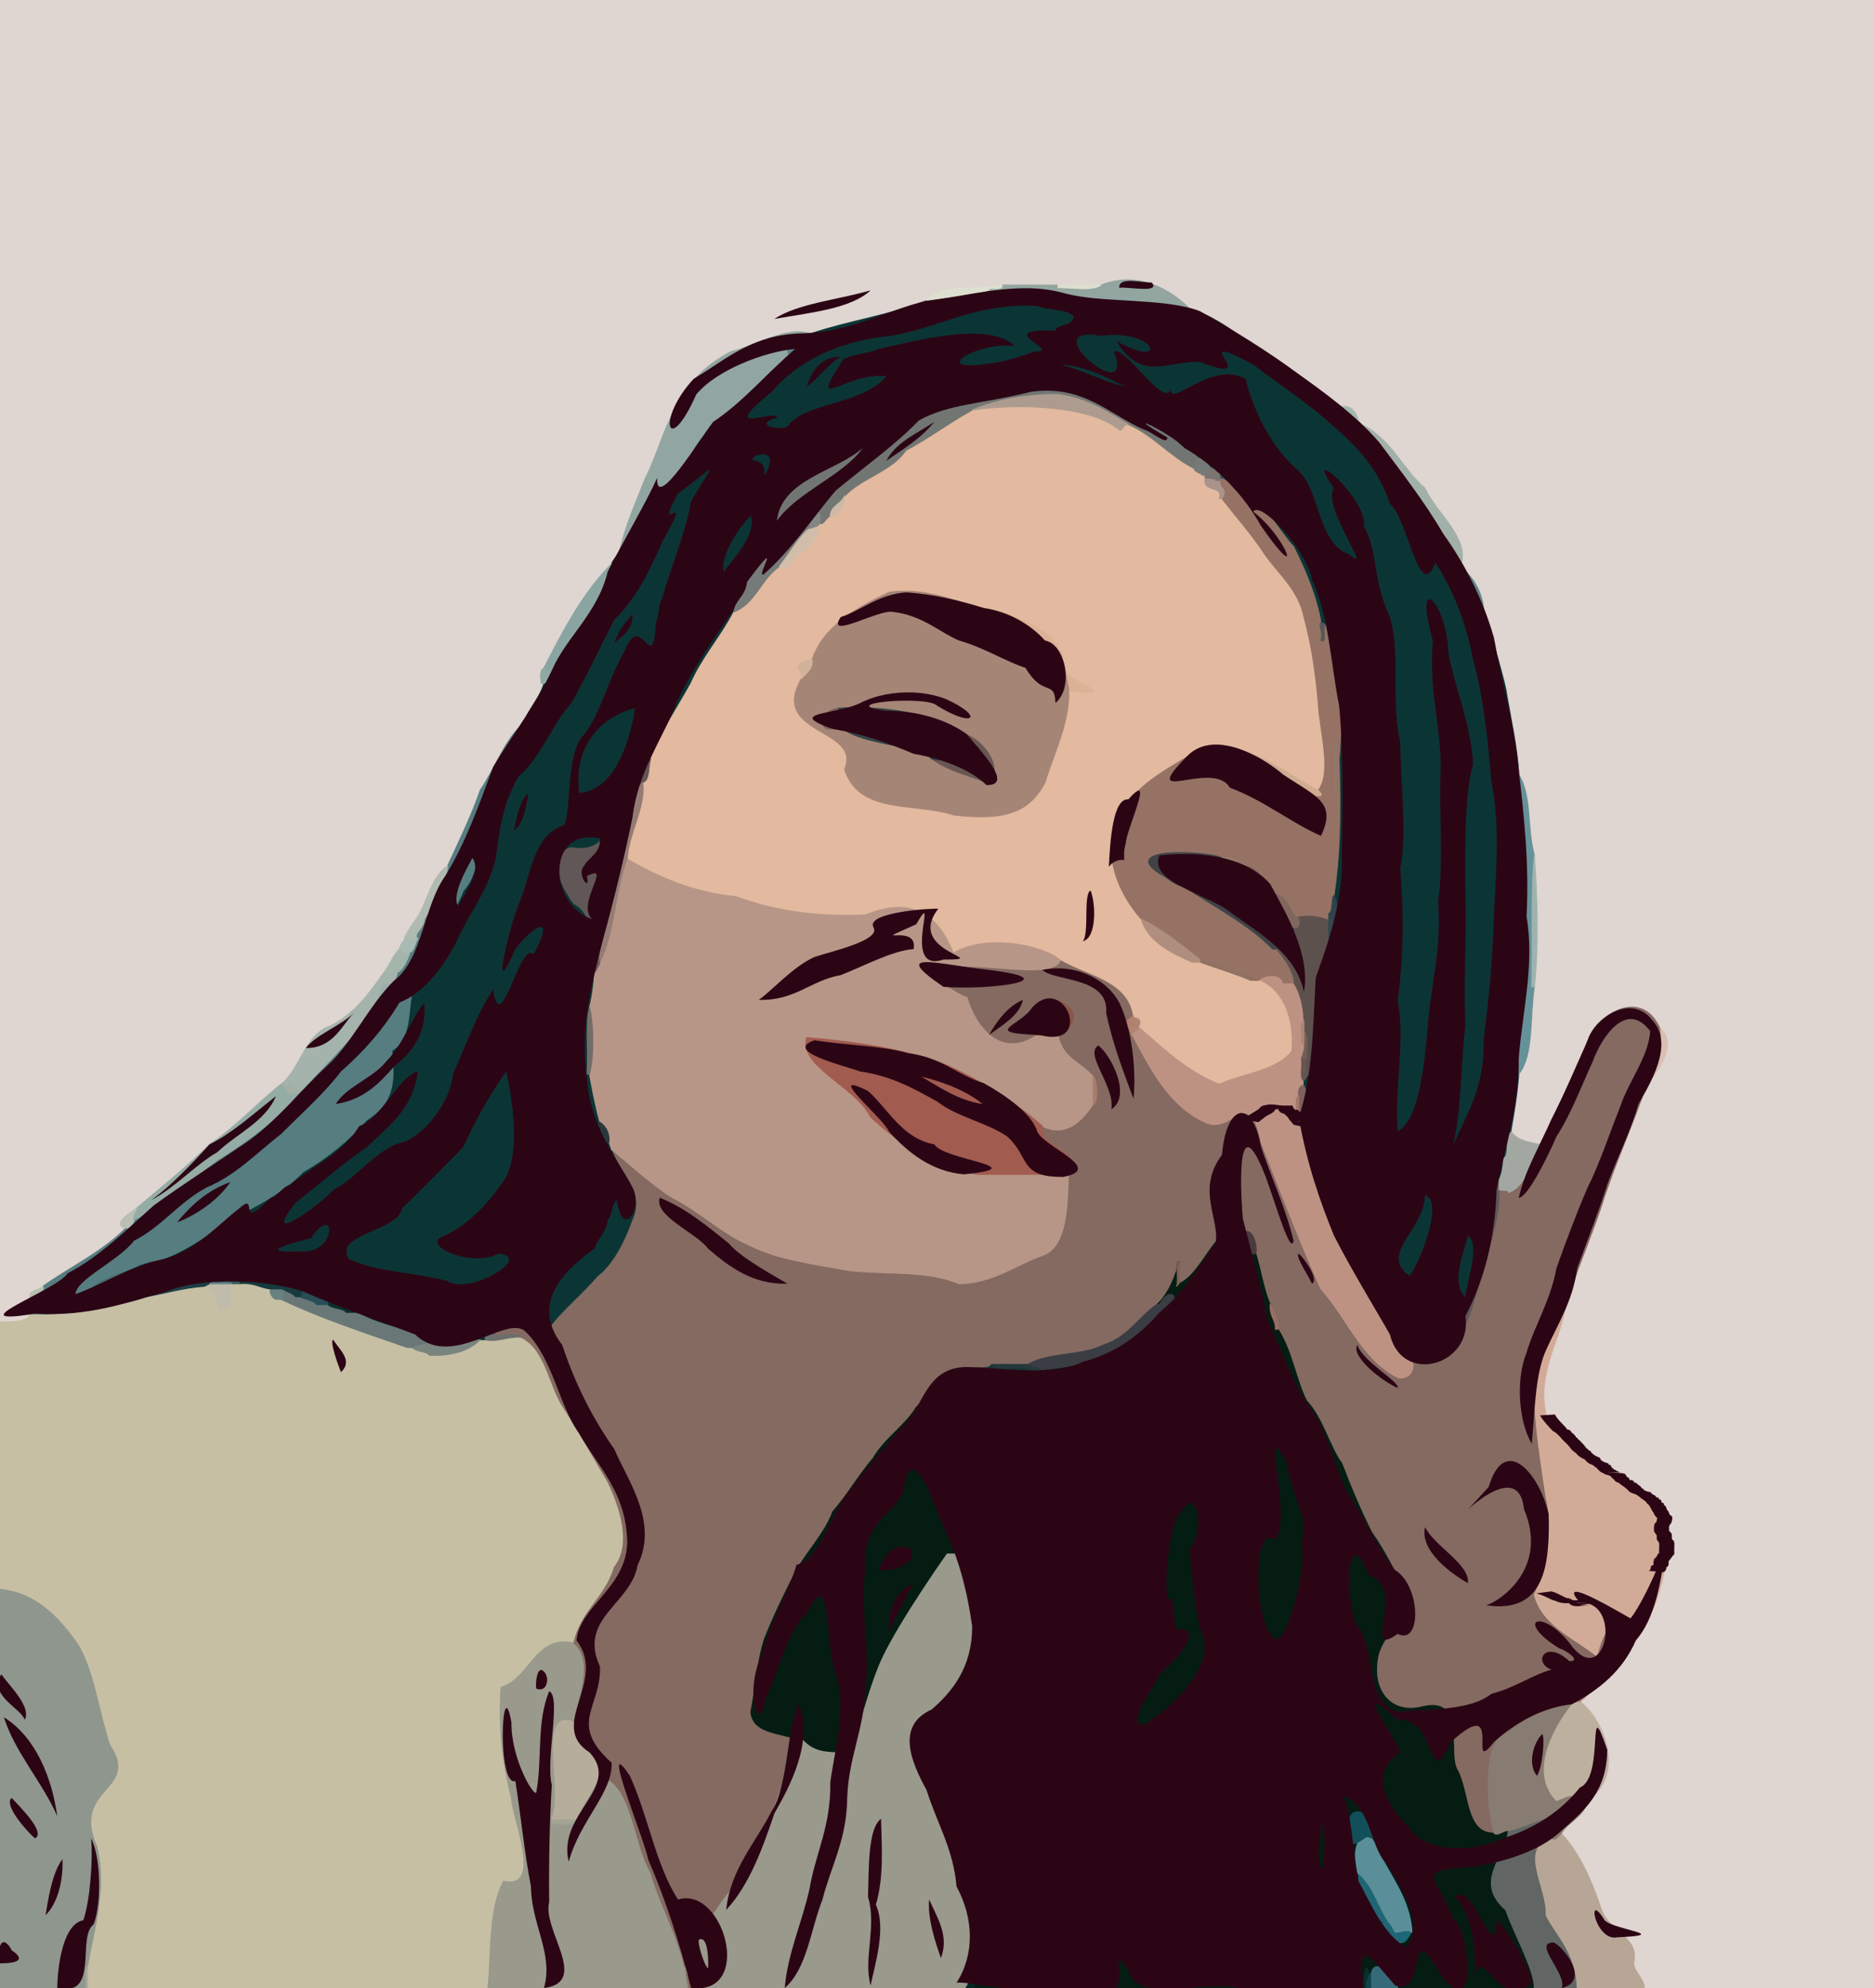 <?xml version="1.0" encoding="UTF-8" standalone="no"?>
<!-- Generator: imaengine 6.0   -->

<svg
   xmlns:dc="http://purl.org/dc/elements/1.1/"
   xmlns:cc="http://creativecommons.org/ns#"
   xmlns:rdf="http://www.w3.org/1999/02/22-rdf-syntax-ns#"
   xmlns:svg="http://www.w3.org/2000/svg"
   xmlns="http://www.w3.org/2000/svg"
   xmlns:sodipodi="http://sodipodi.sourceforge.net/DTD/sodipodi-0.dtd"
   xmlns:inkscape="http://www.inkscape.org/namespaces/inkscape"
   viewBox="0,0,1440,1527"
   width="1440"
   height="1527"
   version="1.1"
   id="svg2"
   inkscape:version="0.91 r13725"
   sodipodi:docname="peacefingergirl.svg">
  <sodipodi:namedview
     pagecolor="#ffffff"
     bordercolor="#666666"
     borderopacity="1"
     objecttolerance="10"
     gridtolerance="10"
     guidetolerance="10"
     inkscape:pageopacity="0"
     inkscape:pageshadow="2"
     inkscape:window-width="1916"
     inkscape:window-height="1035"
     id="namedview280"
     showgrid="false"
     inkscape:zoom="0.079254922"
     inkscape:cx="1125.5574"
     inkscape:cy="94.250345"
     inkscape:window-x="4"
     inkscape:window-y="1"
     inkscape:window-maximized="1"
     inkscape:current-layer="svg2" />
  <defs
     id="defs4" />
  <g
     id="layer0" />
  <g
     id="g4577">
    <path
       id="path7"
       stroke-linejoin="round"
       fill="#8f968d"
       stroke-linecap="round"
       stroke-width="0.75"
       stroke="#8f968d"
       d="M0,1527L66,1527C67.2,1522.1 64.1,1512.5 68,1510C72.8,1482.5 83.2,1449.6 75,1418C54.9,1372.9 109.2,1375.9 85,1340C76.7,1315.4 72.8,1282.3 60,1262C46.2,1242.8 29,1223 0,1220L0,1297L0,1373L0,1451L0,1527Z"
       style="" />
    <path
       id="path9"
       stroke-linejoin="round"
       fill="#a5aa9c"
       stroke-linecap="round"
       stroke-width="0.75"
       stroke="#a5aa9c"
       d="M66,1527L68,1527L68,1510C64.1,1512.5 67.2,1522.1 66,1527Z"
       style="" />
    <path
       id="path11"
       stroke-linejoin="round"
       fill="#c6bfa4"
       stroke-linecap="round"
       stroke-width="0.75"
       stroke="#c6bfa4"
       d="M68,1527L145,1527L221,1527L299,1527L375,1527C377.6,1498.5 375.6,1465.3 387,1445C418,1452 393.4,1395.6 393,1381C386.8,1356.8 382.8,1329.7 385,1296C407.5,1289.4 411.2,1255.3 441,1262C446.2,1237.6 465.4,1226.9 472,1204C487,1185.1 474.8,1154.2 467,1138C456,1119.5 445.4,1100.3 433,1081C422,1064.9 419.3,1035.5 400,1027C390.6,1026.4 381.7,1031.2 373,1029L369,1029C360.7,1037.2 348.2,1041.6 330,1041C327.8,1037.6 320.2,1038.7 317,1035L313,1035C280.1,1023.6 244.8,1011.9 216,998L212,998C209.5,997.4 206.5,992.6 208,990C200.1,989.5 195.7,984.9 184,986L179,986L177,986C176.5,995.1 180.1,1007.8 169,1006C166.5,999.6 165.2,987.2 157,988C141,989 124.9,993.9 112,996C99.3,1001.2 79,1003.2 66,1006C52.6,1008.1 39.1,1010.2 23,1009C20.5,1016.4 5,1014.5 0,1015L0,1118L0,1220C29,1223 46.2,1242.8 60,1262C72.8,1282.3 76.7,1315.4 85,1340C109.2,1375.9 54.9,1372.9 75,1418C83.2,1449.6 72.8,1482.5 68,1510L68,1527Z"
       style="" />
    <path
       id="path13"
       stroke-linejoin="round"
       fill="#99998c"
       stroke-linecap="round"
       stroke-width="0.75"
       stroke="#99998c"
       d="M375,1527L453,1527L529,1527C525,1492.4 508.3,1467 500,1438C486.4,1415 486.3,1370.3 461,1364C455.1,1374.9 448.6,1385.3 443,1397L443,1399C441.1,1403.2 426.8,1400 424,1401L424,1399L424,1397C433.8,1376.4 412,1310.2 441,1323C444.7,1304.9 457.3,1275.5 441,1262C411.2,1255.3 407.5,1289.4 385,1296C382.8,1329.7 386.8,1356.8 393,1381C393.4,1395.6 418,1452 387,1445C375.6,1465.3 377.6,1498.5 375,1527Z"
       style="" />
    <path
       id="path15"
       stroke-linejoin="round"
       fill="#846a61"
       stroke-linecap="round"
       stroke-width="0.75"
       stroke="#846a61"
       d="M529,1527L634,1527L737,1527C737.8,1518.6 738,1505.2 743,1504C745.5,1478.4 738.7,1458 733,1441C729.4,1422.5 723.5,1401.2 718,1385C711.9,1369.9 703.5,1346.1 704,1331C717.6,1317.5 721.4,1300.3 733,1292C742.1,1279.3 749.3,1252.6 743,1233C747.2,1199.1 711.4,1221.3 706,1229C694.6,1241.8 685.3,1259.6 679,1274C671.2,1290.3 664.1,1310.4 661,1329C664.9,1360.9 635.9,1352.4 622,1342C612.3,1329.4 578.7,1335.9 577,1315C580.9,1294.7 582.7,1269.3 589,1255C596,1237.8 605,1219.7 612,1206C621,1190.8 634.2,1176.9 640,1161C650.9,1148.8 660.9,1131.6 671,1120C679.4,1105.2 696,1094.7 704,1081C715.5,1071.2 729.1,1051.8 745,1054C746,1047.6 759.6,1053.5 762,1048L790,1048C804.6,1038.7 832.1,1041.6 848,1033C866.5,1027.6 876.2,1010.2 889,1002C897.8,994.7 904.5,977.4 906,969L906,986C925,978.4 935.7,934.7 955,947C962.7,941.4 966.5,957.9 965,963C969,976.3 971.1,991 976,1002C979.5,1007.5 983.1,1016.3 982,1021C992.5,1036.8 996.3,1061.4 1004,1076C1016.3,1089 1021.9,1111.7 1031,1124C1038.2,1142.9 1046.7,1162.8 1054,1177C1064.8,1192.2 1073.9,1211.5 1081,1225C1079.3,1248.3 1059,1256.4 1058,1278C1055.5,1301.2 1071.1,1316.9 1093,1311C1127.5,1302.7 1111.5,1347.1 1120,1360C1129,1377.1 1126,1408.5 1148,1408C1142.5,1388.4 1139.9,1345.3 1153,1334C1171.6,1321.9 1188.5,1309.2 1208,1305C1219.5,1305.1 1218.8,1292.7 1229,1292C1240.5,1281.7 1253.4,1269.9 1257,1255C1238.3,1235.5 1231,1256.2 1227,1272C1210.4,1258.5 1185.4,1248.9 1179,1225C1185.8,1210.5 1195.3,1178.4 1188,1150C1184.3,1123.6 1179.4,1097.3 1179,1066C1184.5,1046.9 1193.3,1007.3 1202,1008C1208.9,981.9 1224.6,947.4 1233,920C1243.2,889.7 1255.8,862.1 1266,832C1267.2,816.2 1279.1,807 1276,790C1260.7,755.6 1222.8,780.9 1218,805C1206.7,830.5 1194.6,854.7 1183,879C1176.1,892.2 1172.3,911.9 1159,916C1161.1,912.4 1150.7,915.7 1152,914C1151.7,940.7 1142.7,961.3 1138,980C1132.2,1000.5 1128.2,1022.4 1113,1033C1109.9,1048 1100.4,1043.7 1085,1044C1088.1,1055.2 1080.3,1059.7 1074,1058C1046.4,1044.2 1034.6,1011.5 1015,990C1002.4,961.8 989.6,930 978,900C975.4,893.8 971.4,882.9 969,877C960,831.9 946.8,872.2 926,862C897.8,849 884.2,821.1 869,793L867,788L865,788C865.1,783.3 871,780.7 871,780C866.7,752.5 834.4,748.9 815,737C808.4,758.6 715,726 721,755C729.4,758.1 737.5,764.9 743,766C748.9,786.8 768,814.8 797,795L795,795C777.2,746.6 852.9,773.2 813,795C815.8,812.9 831.6,816.6 840,827C843.6,829.7 843.6,848.7 840,848C832.8,859 820,874.5 801,865C797.1,882.2 835.8,885.3 821,902C820.1,929.5 819.5,959.7 799,965C779.3,972.4 761.8,985.8 737,986C712.3,975.7 684.6,979.2 653,976C627.7,971.4 597.2,967.3 577,957C555.1,947.8 539.1,931.4 517,920C501.7,911.1 474.9,886.4 470,883C475.2,901 495.3,914 486,936C479.9,953.1 470.8,971.2 459,980C447.9,993.1 433,1005.4 424,1017C418.1,1030.7 390,1001.7 379,1025C386.1,1026.6 397.2,1023.4 400,1027C419.3,1035.5 422,1064.9 433,1081C445.4,1100.3 456,1119.5 467,1138C474.8,1154.2 487,1185.1 472,1204C465.4,1226.9 446.2,1237.6 441,1262C457.3,1275.5 444.7,1304.9 441,1323C445.1,1339.6 460.4,1347.8 461,1364C486.3,1370.3 486.4,1415 500,1438C508.3,1467 525,1492.4 529,1527Z"
       style="" />
    <path
       id="path17"
       stroke-linejoin="round"
       fill="#062621"
       stroke-linecap="round"
       stroke-width="0.75"
       stroke="#062621"
       d="M737,1527L749,1527C751.3,1516.2 745.4,1508.5 743,1504C738,1505.2 737.8,1518.6 737,1527Z"
       style="" />
    <path
       id="path19"
       stroke-linejoin="round"
       fill="#051c13"
       stroke-linecap="round"
       stroke-width="0.75"
       stroke="#051c13"
       d="M749,1527L825,1527L899,1527L974,1527L1048,1527C1048.2,1513.6 1049.7,1505.8 1052,1517L1054,1515C1056,1504.3 1071.2,1515.5 1074,1527L1179,1527C1178.9,1512.5 1164.4,1487.6 1157,1467C1131.8,1444.8 1157.3,1427 1159,1406C1154.7,1405.9 1151,1410.6 1148,1408C1126,1408.5 1129,1377.1 1120,1360C1111.5,1347.1 1127.5,1302.7 1093,1311C1071.1,1316.9 1055.5,1301.2 1058,1278C1059,1256.4 1079.3,1248.3 1081,1225C1073.9,1211.5 1064.8,1192.2 1054,1177C1046.7,1162.8 1038.2,1142.9 1031,1124C1021.9,1111.7 1016.3,1089 1004,1076C996.3,1061.4 992.5,1036.8 982,1021L980,1021C980.6,1013.9 975.4,1011.4 976,1002C971.1,991 969,976.3 965,963C960.3,961.7 960.9,970.2 957,967C956.2,960 952.8,950.3 955,947C935.7,934.7 925,978.4 906,986L904,988C906,983 902.7,968.6 906,969C904.5,977.4 897.8,994.7 889,1002L891,1002C899.4,986 909.1,998.8 895,1004C884.1,1016.8 869.5,1029.3 856,1037C841.5,1045.8 822.7,1050.3 801,1052C798.1,1051.9 795.5,1056.4 793,1054C790.6,1056.7 781.4,1057.2 778,1056C770.8,1052.6 755.8,1055.9 745,1054C729.1,1051.8 715.5,1071.2 704,1081C696,1094.7 679.4,1105.2 671,1120C660.9,1131.6 650.9,1148.8 640,1161C634.2,1176.9 621,1190.8 612,1206C605,1219.7 596,1237.8 589,1255C582.7,1269.3 580.9,1294.7 577,1315C578.7,1335.9 612.3,1329.4 622,1342C635.9,1352.4 664.9,1360.9 661,1329C664.1,1310.4 671.2,1290.3 679,1274C685.3,1259.6 694.6,1241.8 706,1229C711.4,1221.3 747.2,1199.1 743,1233C749.3,1252.6 742.1,1279.3 733,1292C721.4,1300.3 717.6,1317.5 704,1331C703.5,1346.1 711.9,1369.9 718,1385C723.5,1401.2 729.4,1422.5 733,1441C738.7,1458 745.5,1478.4 743,1504C745.4,1508.5 751.3,1516.2 749,1527Z"
       style="" />
    <path
       id="path21"
       stroke-linejoin="round"
       fill="#092f2e"
       stroke-linecap="round"
       stroke-width="0.75"
       stroke="#092f2e"
       d="M1048,1527L1050,1527C1049.3,1522.6 1052.7,1518.2 1052,1517C1049.7,1505.8 1048.2,1513.6 1048,1527Z"
       style="" />
    <path
       id="path23"
       stroke-linejoin="round"
       fill="#0f444a"
       stroke-linecap="round"
       stroke-width="0.75"
       stroke="#0f444a"
       d="M1050,1527L1054,1527L1054,1515L1052,1517C1052.7,1518.2 1049.3,1522.6 1050,1527Z"
       style="" />
    <path
       id="path25"
       stroke-linejoin="round"
       fill="#366a79"
       stroke-linecap="round"
       stroke-width="0.75"
       stroke="#366a79"
       d="M1054,1527L1074,1527C1071.2,1515.5 1056,1504.3 1054,1515L1054,1527Z"
       style="" />
    <path
       id="path27"
       stroke-linejoin="round"
       fill="#616664"
       stroke-linecap="round"
       stroke-width="0.75"
       stroke="#616664"
       d="M1179,1527L1212,1527C1210.9,1499.2 1195.9,1486.8 1188,1471C1189.6,1450.6 1166.6,1420 1192,1412C1192.3,1409.4 1193,1402.9 1194,1404C1208.3,1384 1167.1,1406.1 1159,1406C1157.3,1427 1131.8,1444.8 1157,1467C1164.4,1487.6 1178.9,1512.5 1179,1527Z"
       style="" />
    <path
       sodipodi:nodetypes="ccccccc"
       style="fill:#b7a695;stroke:#b7a695;stroke-width:0.75;stroke-linecap:round;stroke-linejoin:round"
       inkscape:connector-curvature="0"
       id="path29"
       d="m 1212,1527 60.091,0 c 17.985,-33.592 -32.358,-40.558 -41.091,-60 -7.2,-21.6 -16,-42.7 -31,-59 -1.8,1.8 -5,6.5 -8,4 -25.4,8 -2.4,38.6 -4,59 7.9,15.8 22.9,28.2 24,56 z" />
    <path
       sodipodi:nodetypes="ccccccccccccccccccccccccccccccccccccccccccccccccccccccccccccccccccccccccccccccccccccccccccccccccccccccccccc"
       style="fill:#dfd5d1;fill-opacity:1;stroke:none;stroke-width:0.75;stroke-linecap:round;stroke-linejoin:round;stroke-opacity:1"
       inkscape:connector-curvature="0"
       id="path31"
       d="m 1263.909,1527 78.091,0 98,0 0,-97 0,-96 0,-95 0,-95 0,-96 0,-95 0,-95 0,-96 0,-95 0,-95 0,-96 0,-95 0,-95 0,-96 0,-95 0,-95 -92,0 -89,0 -90,0 -89,0 -92,0 -89,0 -90,0 -89,0 -92,0 -89,0 -90,0 -89,0 -92,0 -89,0 -90,0 -89,0 0,89 0,88 0,89 0,88 0,89 0,88 0,89 c -2.287,143.447 0,103.009 0,275 l 0,120 c 5,-0.5 20.5,1.4 23,-6 -5.3,-2.8 0.7,-11.1 2,-11 l -2,0 c -1.6,-8.1 6.9,-6.1 10,-10 21,-14.9 45.8,-26.4 64,-45 l -2,0 c -8.6,-3.9 7.4,-13 10,-15 18.8,-16.1 38.4,-31.5 56,-49 20.6,-13.6 38.1,-33.2 56,-47 14.5,-12.9 17.2,-37.3 37,-44 18.6,-9.5 30,-25.3 41,-41 4.2,-5.6 8.2,-15.2 12,-18 0.1,-3.7 4.8,-7.5 4,-9 2.5,-5.7 7.9,-12.8 10,-16 7.8,-12.6 10.5,-30.7 23,-39 8.7,-18.9 18.8,-39.6 25,-58 11.5,-16.8 19.3,-39.8 33,-51 4.2,-11.6 12.4,-19 16,-31 l -2,0 c -0.9,-5.9 -1.5,-9.7 2,-12 14.8,-28.9 29.9,-57.9 52,-80 1.2,-3.4 5.9,-7.9 6,-9 4.2,-19.7 12.5,-37.9 20,-57 9.2,-17.5 14.1,-39.8 25,-56 8.6,-18.8 23,-31.7 41,-41 18.5,-4.4 42.2,-19.4 60,-14 l 2,0 c 28,-9.4 60.8,-14.2 88,-25 9.6,-13.4 38.6,-7.7 58,-12 l 43,0 33,0 c 29.4,-11.6 54.5,4.5 68,18 24.8,7.8 42.1,25.1 60,35 20.7,12.3 39.2,28.3 55,41 8.5,-3.5 13.7,4.2 15,11 l 2,2 c 23.3,11 31.9,34.8 49,49 8.8,19.7 35.8,39.6 27,60 l 4,4 c 8.5,7.4 14.1,20.4 14,31 6.4,19.8 13,41.7 17,59 3.7,22.4 9,45.5 10,66 10.1,15.5 6.1,40.2 12,62 2.3,31.4 3.4,71.6 0,101 -3.7,22.9 -0.2,52.4 -12,67 -1.1,15.3 -3.6,29.6 -6,44 4.8,7.1 13.8,8.5 22,10 11.6,-24.3 23.7,-48.5 35,-74 4.8,-24.1 42.7,-49.4 58,-15 13.5,12.1 -3.4,35.7 -10,42 -10.2,30.1 -22.8,57.7 -33,88 -8.4,27.4 -24.1,61.9 -31,88 -4.8,24.6 -20.9,47.4 -14,79 18.1,7.7 31.2,33.9 51,43 18.7,14.9 38.8,27.2 43,55 -2.9,28.4 -10,55.8 -25,70 -3.6,14.9 -16.5,26.7 -28,37 -4.4,5.3 -9.5,10.5 -15,15 17.9,13.1 35.7,55.7 6,76 -2.6,12.3 -16.3,17.2 -20,25 15,16.3 23.8,37.4 31,59 7.1,17.9 28.445,20.182 24.909,39.909 -1.4,6.1 7.9,12.291 8,20.091 z" />
    <path
       id="path33"
       stroke-linejoin="round"
       fill="#1c6777"
       stroke-linecap="round"
       stroke-width="0.75"
       stroke="#1c6777"
       d="M1074,1492C1081.5,1493.3 1081.6,1487 1085,1484C1080.1,1481 1075.5,1484.9 1072,1484C1075.1,1488 1071.4,1490.6 1074,1492Z"
       style="" />
    <path
       id="path35"
       stroke-linejoin="round"
       fill="#1f6674"
       stroke-linecap="round"
       stroke-width="0.75"
       stroke="#1f6674"
       d="M1070,1490C1076,1489.8 1072.6,1485.5 1072,1484C1070.8,1482.1 1068.5,1476 1066,1476C1052.1,1478.1 1073,1486.6 1070,1490Z"
       style="" />
    <path
       id="path37"
       stroke-linejoin="round"
       fill="#5a8e99"
       stroke-linecap="round"
       stroke-width="0.75"
       stroke="#5a8e99"
       d="M1072,1484C1075.5,1484.9 1080.1,1481 1085,1484C1083,1454.7 1064.4,1437.4 1056,1414C1040.5,1401.5 1038.9,1430.8 1044,1440C1054.9,1449.5 1058.7,1465.2 1066,1476C1068.5,1476 1070.8,1482.1 1072,1484Z"
       style="" />
    <path
       id="path39"
       stroke-linejoin="round"
       fill="#1f6674"
       stroke-linecap="round"
       stroke-width="0.75"
       stroke="#1f6674"
       d="M1058,1476L1066,1476C1058.7,1465.2 1054.9,1449.5 1044,1440C1042.7,1452.9 1054.2,1465.4 1058,1476Z"
       style="" />
    <path
       id="path41"
       stroke-linejoin="round"
       fill="#11505a"
       stroke-linecap="round"
       stroke-width="0.75"
       stroke="#11505a"
       d="M1039,1416C1046.3,1416.6 1050.9,1404.8 1056,1414C1058.3,1387.6 1027.3,1380.3 1039,1416Z"
       style="" />
    <path
       id="path43"
       stroke-linejoin="round"
       fill="#887b71"
       stroke-linecap="round"
       stroke-width="0.75"
       stroke="#887b71"
       d="M1192,1412C1195,1414.5 1198.2,1409.8 1200,1408C1203.7,1400.2 1217.4,1395.3 1220,1383L1216,1383C1212.3,1393 1201.7,1404.1 1194,1404C1190.7,1403.7 1194,1414.1 1192,1412Z"
       style="" />
    <path
       id="path45"
       stroke-linejoin="round"
       fill="#697777"
       stroke-linecap="round"
       stroke-width="0.75"
       stroke="#697777"
       d="M648,1408C652.5,1407.8 670.1,1411 665,1406C659.1,1409.9 649.3,1398.9 648,1408Z"
       style="" />
    <path
       id="path47"
       stroke-linejoin="round"
       fill="#887b71"
       stroke-linecap="round"
       stroke-width="0.75"
       stroke="#887b71"
       d="M1148,1408C1151,1410.6 1154.7,1405.9 1159,1406C1167.1,1406.1 1208.3,1384 1194,1404C1201.7,1404.1 1212.3,1393 1216,1383C1206.9,1376.9 1206.2,1379 1196,1383C1172.6,1358.7 1199.1,1319.6 1210,1307L1208,1307L1208,1305C1188.5,1309.2 1171.6,1321.9 1153,1334C1139.9,1345.3 1142.5,1388.4 1148,1408Z"
       style="" />
    <path
       id="path49"
       stroke-linejoin="round"
       fill="#a0a393"
       stroke-linecap="round"
       stroke-width="0.75"
       stroke="#a0a393"
       d="M424,1401C426.8,1400 441.1,1403.2 443,1399L424,1399L424,1401Z"
       style="" />
    <path
       id="path51"
       stroke-linejoin="round"
       fill="#a8a494"
       stroke-linecap="round"
       stroke-width="0.75"
       stroke="#a8a494"
       d="M424,1399L443,1399L443,1397L424,1397L424,1399Z"
       style="" />
    <path
       id="path53"
       stroke-linejoin="round"
       fill="#b6ad9a"
       stroke-linecap="round"
       stroke-width="0.75"
       stroke="#b6ad9a"
       d="M424,1397L443,1397C448.6,1385.3 455.1,1374.9 461,1364C460.4,1347.8 445.1,1339.6 441,1323C412,1310.2 433.8,1376.4 424,1397Z"
       style="" />
    <path
       id="path55"
       stroke-linejoin="round"
       fill="#beb09f"
       stroke-linecap="round"
       stroke-width="0.75"
       stroke="#beb09f"
       d="M1196,1383C1206.2,1379 1206.9,1376.9 1216,1383L1220,1383C1249.7,1362.7 1231.9,1320.1 1214,1307L1210,1307C1199.1,1319.6 1172.6,1358.7 1196,1383Z"
       style="" />
    <path
       id="path57"
       stroke-linejoin="round"
       fill="#a5796d"
       stroke-linecap="round"
       stroke-width="0.75"
       stroke="#a5796d"
       d="M1208,1307L1210,1307L1214,1307C1219.5,1302.5 1224.6,1297.3 1229,1292C1218.8,1292.7 1219.5,1305.1 1208,1305L1208,1307Z"
       style="" />
    <path
       id="path59"
       stroke-linejoin="round"
       fill="#d2ab98"
       stroke-linecap="round"
       stroke-width="0.75"
       stroke="#d2ab98"
       d="M1227,1272C1231,1256.2 1238.3,1235.5 1257,1255C1272,1240.8 1279.1,1213.4 1282,1185C1277.8,1157.2 1257.7,1144.9 1239,1130C1219.2,1120.9 1206.1,1094.7 1188,1087C1181.1,1055.4 1197.2,1032.6 1202,1008C1193.3,1007.3 1184.5,1046.9 1179,1066C1179.4,1097.3 1184.3,1123.6 1188,1150C1195.3,1178.4 1185.8,1210.5 1179,1225C1185.4,1248.9 1210.4,1258.5 1227,1272Z"
       style="" />
    <path
       id="path61"
       stroke-linejoin="round"
       fill="#be9283"
       stroke-linecap="round"
       stroke-width="0.75"
       stroke="#be9283"
       d="M1074,1058C1080.3,1059.7 1088.1,1055.2 1085,1044L1083,1044C1084.2,1038.2 1074.9,1041 1076,1033L1074,1033C1058.9,1008.4 1043.4,983.6 1031,955C1016.6,930 1007.1,899.3 1000,865L998,865L998,862L996,862C997.4,856.5 994.2,842.2 998,842C996.6,837.5 999.6,832.7 1002,834L1002,830C998.1,828.5 1001.2,818.9 1000,813C1001,810.2 1003.4,804 1002,801L1000,801C1001.2,796.3 998.1,786.7 1002,784C1001.9,772.7 998.2,760.1 994,755L986,755C984.2,746.1 969.5,749.4 967,753C985.8,760.8 993.9,782.3 992,807C980.5,821.9 953.2,824.3 937,832C912.6,822.6 893.2,803.7 875,788C874.9,790.7 870.6,794.3 869,793C884.2,821.1 897.8,849 926,862C946.8,872.2 960,831.9 969,877C971.4,882.9 975.4,893.8 978,900C989.6,930 1002.4,961.8 1015,990C1034.6,1011.5 1046.4,1044.2 1074,1058Z"
       style="" />
    <path
       id="path63"
       stroke-linejoin="round"
       fill="#193332"
       stroke-linecap="round"
       stroke-width="0.75"
       stroke="#193332"
       d="M778,1056C781.4,1057.2 790.6,1056.7 793,1054C790.9,1045.9 766,1054.6 762,1048C759.6,1053.5 746,1047.6 745,1054C755.8,1055.9 770.8,1052.6 778,1056Z"
       style="" />
    <path
       id="path65"
       stroke-linejoin="round"
       fill="#26393c"
       stroke-linecap="round"
       stroke-width="0.75"
       stroke="#26393c"
       d="M793,1054C797.6,1055.5 800.2,1051 801,1052C799.5,1050.3 792.3,1048.4 790,1048L762,1048C766,1054.6 790.9,1045.9 793,1054Z"
       style="" />
    <path
       id="path67"
       stroke-linejoin="round"
       fill="#3a3d43"
       stroke-linecap="round"
       stroke-width="0.75"
       stroke="#3a3d43"
       d="M801,1052C822.7,1050.3 841.5,1045.8 856,1037C869.5,1029.3 884.1,1016.8 895,1004L893,1004L891,1002L889,1002C876.2,1010.2 866.5,1027.6 848,1033C832.1,1041.6 804.6,1038.7 790,1048C792.3,1048.4 799.5,1050.3 801,1052Z"
       style="" />
    <path
       id="path69"
       stroke-linejoin="round"
       fill="#0b3535"
       stroke-linecap="round"
       stroke-width="0.75"
       stroke="#0b3535"
       d="M1083,1044L1085,1044C1100.4,1043.7 1109.9,1048 1113,1033C1115.5,1014.7 1130.7,991.4 1134,971C1144.8,949.1 1136.3,920.6 1152,906C1154.4,902.5 1155.6,892.7 1155,889L1148,889C1152.9,863 1151.9,830.8 1163,811C1167.3,796.7 1168.1,782.6 1165,766C1169.5,737.7 1166.4,698.7 1167,669C1169.6,639.6 1157.4,613.2 1167,595C1166,574.5 1160.7,551.4 1157,529C1153,511.7 1146.4,489.8 1140,470L1132,470C1129,459.8 1118.9,448.9 1126,439L1122,435L1120,435C1109.9,416.5 1096.6,396.6 1085,379C1073.3,361.7 1055.2,346.4 1046,326L1044,324L1039,324C1036.3,321.1 1029.2,317.2 1029,313C1013.2,300.3 994.7,284.3 974,272C956.1,262.1 938.8,244.8 914,237L904,237C906.2,233.3 895.8,236.6 897,235C908.3,241.9 934.4,244.8 934,254C911.3,234.2 849,250.7 828,229C809.7,224.2 782.3,227 760,223C745.9,227.2 724.6,228.2 712,231C684.8,241.8 652,246.6 624,256C626.3,261.9 619.8,263.3 618,262C619,269.6 611.9,273.5 609,274L607,274C588.1,285.2 576.5,303.4 560,317C557.4,332.6 544.9,342.3 533,346C513.3,371.2 501,406.1 476,424C475.9,425.1 471.2,429.6 470,433C463.1,462.1 439.8,490.3 426,515C425.8,520.7 419.4,523.9 418,525C414.4,537 406.2,544.4 402,556C401.2,577.3 384.4,600.2 379,620C365.9,640.8 370.7,667.9 356,684C347,706.1 332.5,725 324,745C309,763.1 321.3,794.6 301,807C302.6,825.9 305.3,845.5 282,860C268,875.8 251.6,889.2 233,900C217.8,915.5 196.3,927.4 177,936C159.8,948.5 142.7,961.3 120,969C128.4,976.5 113.4,980.5 110,980L110,990C129.5,988.3 146.8,984.9 165,982L184,982C201.7,984.2 222.3,986 233,990C239.1,994 248.8,993.3 252,998C260,1001.8 272.2,1004.5 276,1008C293.1,1013.6 313.7,1018.9 326,1025L328,1027C338.7,1026.8 350.9,1028.3 354,1031C357.5,1029.3 366.7,1028.9 369,1029L373,1029C370.5,1023.4 380.2,1026 379,1025C390,1001.7 418.1,1030.7 424,1017C433,1005.4 447.9,993.1 459,980C470.8,971.2 479.9,953.1 486,936C495.3,914 475.2,901 470,883L468,877C464.1,876.1 463.1,883 461,881C460.4,876.7 456.5,866.3 461,862C457.9,850.9 454.8,835.4 453,825L451,825C452.5,809.1 449.6,785.1 453,774C455.2,765.9 456.3,756.7 457,747L455,747C455.8,729.8 457.3,702 441,694C433.3,683.9 418,656.9 439,651C481.4,659 467.6,597 500,583C508.2,562.1 520.3,544.3 531,525C539.8,504.9 554.9,488 564,470C565.7,448.2 588.9,432.2 599,412C586.3,388.2 621,365.2 640,358C661.3,340.9 683.1,334.5 706,323C727.8,308.8 756.6,299.4 786,295C821.1,287.6 850.2,300.3 869,313C881.4,318.6 894.1,322.8 902,330C907.8,330 910.4,335.9 910,336C927.4,348.9 951.1,357.3 957,377C972.9,388.3 982.9,408 994,420C1003.1,437.9 1011.8,458.9 1015,478L1019,480C1028.9,512.1 1032.3,545.2 1029,583C1030.3,628.4 1029.6,656.7 1025,688C1026.8,693.2 1031.3,703 1027,706C1025.3,712.2 1025.6,724.8 1021,725C1021.1,742.2 1014.3,752.3 1013,768C1012.7,774.2 1016,788.5 1011,788C1011.1,802.9 1011.5,818.8 1004,827L1002,830L1002,834C1007.2,844.8 1001.3,854.3 1002,865C1010.6,897.7 1020,928.5 1033,955C1047.5,981.5 1062.3,1006.9 1076,1033C1074.9,1041 1084.2,1038.2 1083,1044Z"
       style="" />
    <path
       id="path71"
       stroke-linejoin="round"
       fill="#79847e"
       stroke-linecap="round"
       stroke-width="0.75"
       stroke="#79847e"
       d="M330,1041C348.2,1041.6 360.7,1037.2 369,1029C366.7,1028.9 357.5,1029.3 354,1031L330,1031C326.3,1032.1 317.6,1033.2 317,1035C320.2,1038.7 327.8,1037.6 330,1041Z"
       style="" />
    <path
       id="path73"
       stroke-linejoin="round"
       fill="#697777"
       stroke-linecap="round"
       stroke-width="0.75"
       stroke="#697777"
       d="M313,1035L317,1035C317.6,1033.2 326.3,1032.1 330,1031C329.2,1029 324.7,1027.7 328,1027L326,1025L321,1025C307.1,1018.7 288.8,1016.2 276,1008L266,1008C263.6,1004.5 256,1005.6 252,1002L243,1002C241.6,998.5 232.4,998 231,996L227,996C225.8,993.6 218.8,991.4 217,990C219.7,995 215.2,997.7 216,998C244.8,1011.9 280.1,1023.6 313,1035Z"
       style="" />
    <path
       id="path75"
       stroke-linejoin="round"
       fill="#061f1b"
       stroke-linecap="round"
       stroke-width="0.75"
       stroke="#061f1b"
       d="M1074,1033L1076,1033C1062.3,1006.9 1047.5,981.5 1033,955C1020,928.5 1010.6,897.7 1002,865L1000,865C1007.1,899.3 1016.6,930 1031,955C1043.4,983.6 1058.9,1008.4 1074,1033Z"
       style="" />
    <path
       id="path77"
       stroke-linejoin="round"
       fill="#5d575a"
       stroke-linecap="round"
       stroke-width="0.75"
       stroke="#5d575a"
       d="M1113,1033C1128.2,1022.4 1132.2,1000.5 1138,980C1142.7,961.3 1151.7,940.7 1152,914L1152,906C1136.3,920.6 1144.8,949.1 1134,971C1130.7,991.4 1115.5,1014.7 1113,1033Z"
       style="" />
    <path
       id="path79"
       stroke-linejoin="round"
       fill="#426368"
       stroke-linecap="round"
       stroke-width="0.75"
       stroke="#426368"
       d="M330,1031L354,1031C350.9,1028.3 338.7,1026.8 328,1027C322.2,1028.7 334.5,1030.1 330,1031Z"
       style="" />
    <path
       id="path81"
       stroke-linejoin="round"
       fill="#6c6e6b"
       stroke-linecap="round"
       stroke-width="0.75"
       stroke="#6c6e6b"
       d="M373,1029C381.7,1031.2 390.6,1026.4 400,1027C397.2,1023.4 386.1,1026.6 379,1025C374.3,1023.2 372.4,1028.4 373,1029Z"
       style="" />
    <path
       id="path83"
       stroke-linejoin="round"
       fill="#092928"
       stroke-linecap="round"
       stroke-width="0.75"
       stroke="#092928"
       d="M321,1025L326,1025C313.7,1018.9 293.1,1013.6 276,1008C288.8,1016.2 307.1,1018.7 321,1025Z"
       style="" />
    <path
       id="path85"
       stroke-linejoin="round"
       fill="#9b6c62"
       stroke-linecap="round"
       stroke-width="0.75"
       stroke="#9b6c62"
       d="M980,1021L982,1021C983.1,1016.3 979.5,1007.5 976,1002C975.4,1011.4 980.6,1013.9 980,1021Z"
       style="" />
    <path
       id="path87"
       stroke-linejoin="round"
       fill="#567d80"
       stroke-linecap="round"
       stroke-width="0.75"
       stroke="#567d80"
       d="M23,1009C39.1,1010.2 52.6,1008.1 66,1006C61.9,982.8 91.1,981.1 107,972C110.6,971.2 117.6,968.5 120,969C142.7,961.3 159.8,948.5 177,936C196.3,927.4 217.8,915.5 233,900C251.6,889.2 268,875.8 282,860C305.3,845.5 302.6,825.9 301,807C321.3,794.6 309,763.1 324,745C332.5,725 347,706.1 356,684C370.7,667.9 365.9,640.8 379,620C384.4,600.2 401.2,577.3 402,556C388.3,567.2 380.5,590.2 369,607C362.8,625.4 352.7,646.1 344,665C342,682.5 333.5,693.5 326,706C325.7,713.4 316.6,717.6 321,721C318.9,724.4 317.4,732.1 315,731C313.3,737.7 308.9,745.6 305,747C305.2,751.6 300.6,756.1 299,756C300.5,764.3 294.1,764.4 291,768C275.2,794.1 252,815.5 233,836L229,840C212.1,860.7 190.2,876.5 167,891C145.6,906.4 125.3,925.6 103,937C102.4,940.6 98.1,944.1 97,943C78.8,961.6 54,973.1 33,988C34.6,995.4 28.2,998.7 25,998C23.7,997.9 17.7,1006.2 23,1009Z"
       style="" />
    <path
       id="path89"
       stroke-linejoin="round"
       fill="#092f2e"
       stroke-linecap="round"
       stroke-width="0.75"
       stroke="#092f2e"
       d="M266,1008L276,1008C272.2,1004.5 260,1001.8 252,998L252,1002C256,1005.6 263.6,1004.5 266,1008Z"
       style="" />
    <path
       id="path91"
       stroke-linejoin="round"
       fill="#426d74"
       stroke-linecap="round"
       stroke-width="0.75"
       stroke="#426d74"
       d="M66,1006C79,1003.2 99.3,1001.2 112,996L110,990L110,980L108,980C107.1,979.8 106.4,973.4 107,972C91.1,981.1 61.9,982.8 66,1006Z"
       style="" />
    <path
       id="path93"
       stroke-linejoin="round"
       fill="#c0bbab"
       stroke-linecap="round"
       stroke-width="0.75"
       stroke="#c0bbab"
       d="M169,1006C180.1,1007.8 176.5,995.1 177,986L161,986L157,988C165.2,987.2 166.5,999.6 169,1006Z"
       style="" />
    <path
       id="path95"
       stroke-linejoin="round"
       fill="#3a3d43"
       stroke-linecap="round"
       stroke-width="0.75"
       stroke="#3a3d43"
       d="M893,1004L895,1004C909.1,998.8 899.4,986 891,1002L893,1004Z"
       style="" />
    <path
       id="path97"
       stroke-linejoin="round"
       fill="#274e57"
       stroke-linecap="round"
       stroke-width="0.75"
       stroke="#274e57"
       d="M243,1002L252,1002L252,998C248.8,993.3 239.1,994 233,990L231,996C232.4,998 241.6,998.5 243,1002Z"
       style="" />
    <path
       id="path99"
       stroke-linejoin="round"
       fill="#b4c0b1"
       stroke-linecap="round"
       stroke-width="0.75"
       stroke="#b4c0b1"
       d="M23,998L25,998C28.2,998.7 34.6,995.4 33,988C29.9,991.9 21.4,989.9 23,998Z"
       style="" />
    <path
       id="path101"
       stroke-linejoin="round"
       fill="#678080"
       stroke-linecap="round"
       stroke-width="0.75"
       stroke="#678080"
       d="M212,998L216,998C217.9,997.3 218.5,990.9 217,990L208,990C206.5,992.6 209.5,997.4 212,998Z"
       style="" />
    <path
       id="path103"
       stroke-linejoin="round"
       fill="#1d3e44"
       stroke-linecap="round"
       stroke-width="0.75"
       stroke="#1d3e44"
       d="M112,996C124.9,993.9 141,989 157,988L161,986L165,984L165,982C146.8,984.9 129.5,988.3 110,990L112,996Z"
       style="" />
    <path
       id="path105"
       stroke-linejoin="round"
       fill="#173a3e"
       stroke-linecap="round"
       stroke-width="0.75"
       stroke="#173a3e"
       d="M227,996L231,996L233,990C222.3,986 201.7,984.2 184,982L184,986C195.7,984.9 200.1,989.5 208,990L217,990C218.8,991.4 225.8,993.6 227,996Z"
       style="" />
    <path
       id="path107"
       stroke-linejoin="round"
       fill="#7d5d52"
       stroke-linecap="round"
       stroke-width="0.75"
       stroke="#7d5d52"
       d="M904,988L906,986L906,969C902.7,968.6 906,983 904,988Z"
       style="" />
    <path
       id="path109"
       stroke-linejoin="round"
       fill="#607c80"
       stroke-linecap="round"
       stroke-width="0.75"
       stroke="#607c80"
       d="M161,986L177,986L179,986C178.4,982.5 166,985.8 165,984L161,986Z"
       style="" />
    <path
       id="path111"
       stroke-linejoin="round"
       fill="#315760"
       stroke-linecap="round"
       stroke-width="0.75"
       stroke="#315760"
       d="M179,986L184,986L184,982L165,982L165,984C166,985.8 178.4,982.5 179,986Z"
       style="" />
    <path
       id="path113"
       stroke-linejoin="round"
       fill="#b89687"
       stroke-linecap="round"
       stroke-width="0.75"
       stroke="#b89687"
       d="M737,986C761.8,985.8 779.3,972.4 799,965C819.5,959.7 820.1,929.5 821,902L751,902C715.5,896.4 690.1,877.2 669,858C658.4,835.4 612.7,818.3 620,797C659.8,800.3 695.4,806.2 725,817C754.5,830.1 779.7,846.5 801,865C820,874.5 832.8,859 840,848L840,827C831.6,816.6 815.8,812.9 813,795L797,795C768,814.8 748.9,786.8 743,766C737.5,764.9 729.4,758.1 721,755C715,726 808.4,758.6 815,737C802.3,725.2 758.1,716.4 733,731C725.6,714.2 710.5,683.5 665,702C626.7,703.7 594.2,698.6 566,688C532.8,684.8 506.6,673.2 482,659C472.7,683.5 472.3,716.8 461,739C460.2,741.9 457.2,746.7 457,747C456.3,756.7 455.2,765.9 453,774C456.4,787.6 456.4,812 453,825C454.8,835.4 457.9,850.9 461,862C465.7,865.3 468.4,870.4 468,877L470,883C474.9,886.4 501.7,911.1 517,920C539.1,931.4 555.1,947.8 577,957C597.2,967.3 627.7,971.4 653,976C684.6,979.2 712.3,975.7 737,986Z"
       style="" />
    <path
       id="path115"
       stroke-linejoin="round"
       fill="#285c65"
       stroke-linecap="round"
       stroke-width="0.75"
       stroke="#285c65"
       d="M108,980L110,980C113.4,980.5 128.4,976.5 120,969C117.6,968.5 110.6,971.2 107,972C105.3,977.5 109.8,980.2 108,980Z"
       style="" />
    <path
       id="path117"
       stroke-linejoin="round"
       fill="#4a3a3d"
       stroke-linecap="round"
       stroke-width="0.75"
       stroke="#4a3a3d"
       d="M957,967C960.9,970.2 960.3,961.7 965,963C966.5,957.9 962.7,941.4 955,947C952.8,950.3 956.2,960 957,967Z"
       style="" />
    <path
       id="path119"
       stroke-linejoin="round"
       fill="#b9bfb3"
       stroke-linecap="round"
       stroke-width="0.75"
       stroke="#b9bfb3"
       d="M95,943L97,943C98.1,944.1 102.4,940.6 103,937C101.6,933 106.6,930.2 105,928C102.4,930 86.4,939.1 95,943Z"
       style="" />
    <path
       id="path121"
       stroke-linejoin="round"
       fill="#95aca5"
       stroke-linecap="round"
       stroke-width="0.75"
       stroke="#95aca5"
       d="M103,937C125.3,925.6 145.6,906.4 167,891C190.2,876.5 212.1,860.7 229,840L223,840C221.2,839.2 217.7,834.2 217,832C199.1,845.8 181.6,865.4 161,879C143.4,896.5 123.8,911.9 105,928C106.6,930.2 101.6,933 103,937Z"
       style="" />
    <path
       id="path123"
       stroke-linejoin="round"
       fill="#a3a7a2"
       stroke-linecap="round"
       stroke-width="0.75"
       stroke="#a3a7a2"
       d="M1159,916C1172.3,911.9 1176.1,892.2 1183,879C1174.8,877.5 1165.8,876.1 1161,869C1155.3,871.3 1159.4,887.8 1155,889C1155.6,892.7 1154.4,902.5 1152,906L1152,914C1155.4,914 1161.9,914.7 1159,916Z"
       style="" />
    <path
       id="path125"
       stroke-linejoin="round"
       fill="#a15b4f"
       stroke-linecap="round"
       stroke-width="0.75"
       stroke="#a15b4f"
       d="M751,902L821,902C835.8,885.3 797.1,882.2 801,865C779.7,846.5 754.5,830.1 725,817C695.4,806.2 659.8,800.3 620,797C612.7,818.3 658.4,835.4 669,858C690.1,877.2 715.5,896.4 751,902Z"
       style="" />
    <path
       id="path127"
       stroke-linejoin="round"
       fill="#0f464d"
       stroke-linecap="round"
       stroke-width="0.75"
       stroke="#0f464d"
       d="M1148,889L1155,889C1159.4,887.8 1155.3,871.3 1161,869C1163.4,854.6 1165.9,840.3 1167,825C1164.5,822.8 1166.3,811.3 1163,811C1151.9,830.8 1152.9,863 1148,889Z"
       style="" />
    <path
       id="path129"
       stroke-linejoin="round"
       fill="#26393c"
       stroke-linecap="round"
       stroke-width="0.75"
       stroke="#26393c"
       d="M461,881C463.1,883 464.1,876.1 468,877C468.4,870.4 465.7,865.3 461,862C456.5,866.3 460.4,876.7 461,881Z"
       style="" />
    <path
       id="path131"
       stroke-linejoin="round"
       fill="#7e615c"
       stroke-linecap="round"
       stroke-width="0.75"
       stroke="#7e615c"
       d="M998,865L1000,865L1002,865C1001.3,854.3 1007.2,844.8 1002,834C999.6,832.7 996.6,837.5 998,842L998,862L998,865Z"
       style="" />
    <path
       id="path133"
       stroke-linejoin="round"
       fill="#a5796d"
       stroke-linecap="round"
       stroke-width="0.75"
       stroke="#a5796d"
       d="M996,862L998,862L998,842C994.2,842.2 997.4,856.5 996,862Z"
       style="" />
    <path
       id="path135"
       stroke-linejoin="round"
       fill="#a87d6d"
       stroke-linecap="round"
       stroke-width="0.75"
       stroke="#a87d6d"
       d="M840,848C843.6,848.7 843.6,829.7 840,827L840,848Z"
       style="" />
    <path
       id="path137"
       stroke-linejoin="round"
       fill="#a1afa5"
       stroke-linecap="round"
       stroke-width="0.75"
       stroke="#a1afa5"
       d="M223,840L229,840L233,836L227,836C228.6,831.9 219.1,832.8 217,832C217.7,834.2 221.2,839.2 223,840Z"
       style="" />
    <path
       id="path139"
       stroke-linejoin="round"
       fill="#a4b3ab"
       stroke-linecap="round"
       stroke-width="0.75"
       stroke="#a4b3ab"
       d="M227,836L233,836C252,815.5 275.2,794.1 291,768C291.2,761.5 292.3,756 299,756C300.6,756.1 305.2,751.6 305,747L295,747C284,762.7 272.6,778.5 254,788C234.2,794.7 231.5,819.1 217,832C219.1,832.8 228.6,831.9 227,836Z"
       style="" />
    <path
       id="path141"
       stroke-linejoin="round"
       fill="#e3b99f"
       stroke-linecap="round"
       stroke-width="0.75"
       stroke="#e3b99f"
       d="M937,832C953.2,824.3 980.5,821.9 992,807C993.9,782.3 985.8,760.8 967,753L961,753C949.4,747.9 933.1,743.1 922,739L916,739C900.2,732.1 882,723.2 877,706C861.5,688.4 843.6,655.7 862,624C875,599.9 901.6,588.9 924,574C930,573.3 936,570.5 937,574L943,574C973.1,579 992.2,597 1013,607C1023.9,593.1 1013.8,560.9 1013,540C1011,517.9 1007.9,495.1 1002,474C997.8,453.2 983.3,441.8 972,426C962.7,411.4 949.3,396.4 939,383L937,383C940.2,372 924,379.2 926,367L926,365L924,365C923.3,363.5 916.8,362.1 918,360C899.8,351.1 885.9,334.1 867,326C863,325.4 862,332.3 860,330C837.9,311.6 782.2,309.5 747,315C729.4,324.6 714,336.5 696,346C685.1,362.1 662.6,366.8 649,381C650,383.7 646.3,396.9 638,396C635,397.7 632.4,403.6 630,402L628,404C631.2,418.9 608.2,426 605,437L599,435C584.8,444.7 580.4,463.7 564,470C554.9,488 539.8,504.9 531,525C520.3,544.3 508.2,562.1 500,583C497.8,589.2 499.6,598.9 494,601C496,620.6 483.8,638.2 482,659C506.6,673.2 532.8,684.8 566,688C594.2,698.6 626.7,703.7 665,702C710.5,683.5 725.6,714.2 733,731C758.1,716.4 802.3,725.2 815,737C834.4,748.9 866.7,752.5 871,780L871,782C877.7,779.1 875.2,788.8 875,788C893.2,803.7 912.6,822.6 937,832Z"
       style="" />
    <path
       id="path143"
       stroke-linejoin="round"
       fill="#d9beb2"
       stroke-linecap="round"
       stroke-width="0.75"
       stroke="#d9beb2"
       d="M1266,832C1272.6,825.7 1289.5,802.1 1276,790C1279.1,807 1267.2,816.2 1266,832Z"
       style="" />
    <path
       id="path145"
       stroke-linejoin="round"
       fill="#685652"
       stroke-linecap="round"
       stroke-width="0.75"
       stroke="#685652"
       d="M1002,830L1004,827L1004,813L1000,813C1001.2,818.9 998.1,828.5 1002,830Z"
       style="" />
    <path
       id="path147"
       stroke-linejoin="round"
       fill="#5d514e"
       stroke-linecap="round"
       stroke-width="0.75"
       stroke="#5d514e"
       d="M1004,827C1011.5,818.8 1011.1,802.9 1011,788C1013,782.5 1009.7,768.2 1013,768C1014.3,752.3 1021.1,742.2 1021,725L1021,706C1012,703.2 1007.5,702 996,704C1000.4,706.5 998,715.1 994,712C993.3,721.5 984.8,723.4 980,729C986.4,737 992.4,744 994,755C998.2,760.1 1001.9,772.7 1002,784L1002,792C1006.3,795.7 1003,806.7 1004,813L1004,827Z"
       style="" />
    <path
       id="path149"
       stroke-linejoin="round"
       fill="#736c69"
       stroke-linecap="round"
       stroke-width="0.75"
       stroke="#736c69"
       d="M451,825L453,825C456.4,812 456.4,787.6 453,774C449.6,785.1 452.5,809.1 451,825Z"
       style="" />
    <path
       id="path151"
       stroke-linejoin="round"
       fill="#669198"
       stroke-linecap="round"
       stroke-width="0.75"
       stroke="#669198"
       d="M1167,825C1178.8,810.4 1175.3,780.9 1179,758L1177,758C1178.1,725.5 1176.1,686.4 1179,657C1173.1,635.2 1177.1,610.5 1167,595C1157.4,613.2 1169.6,639.6 1167,669C1168.8,698.5 1171.9,742.7 1165,766C1168.1,782.6 1167.3,796.7 1163,811C1166.3,811.3 1164.5,822.8 1167,825Z"
       style="" />
    <path
       id="path153"
       stroke-linejoin="round"
       fill="#735e57"
       stroke-linecap="round"
       stroke-width="0.75"
       stroke="#735e57"
       d="M1000,813L1004,813C1003,806.7 1006.3,795.7 1002,792L1002,801C1003.4,804 1001,810.2 1000,813Z"
       style="" />
    <path
       id="path155"
       stroke-linejoin="round"
       fill="#ab8574"
       stroke-linecap="round"
       stroke-width="0.75"
       stroke="#ab8574"
       d="M1000,801L1002,801L1002,792L1002,784C998.1,786.7 1001.2,796.3 1000,801Z"
       style="" />
    <path
       id="path157"
       stroke-linejoin="round"
       fill="#895547"
       stroke-linecap="round"
       stroke-width="0.75"
       stroke="#895547"
       d="M795,795L797,795L813,795C852.9,773.2 777.2,746.6 795,795Z"
       style="" />
    <path
       id="path159"
       stroke-linejoin="round"
       fill="#b08574"
       stroke-linecap="round"
       stroke-width="0.75"
       stroke="#b08574"
       d="M869,793C870.6,794.3 874.9,790.7 875,788C878,783 872.8,781 871,782C874.1,787.4 868.9,789.4 867,788L869,793Z"
       style="" />
    <path
       id="path161"
       stroke-linejoin="round"
       fill="#af806d"
       stroke-linecap="round"
       stroke-width="0.75"
       stroke="#af806d"
       d="M865,788L867,788C873.9,791.3 871.3,781.6 871,782L871,780C871,780.7 865.1,783.3 865,788Z"
       style="" />
    <path
       id="path163"
       stroke-linejoin="round"
       fill="#18393e"
       stroke-linecap="round"
       stroke-width="0.75"
       stroke="#18393e"
       d="M1011,788C1016,788.5 1012.7,774.2 1013,768C1009.7,768.2 1013,782.5 1011,788Z"
       style="" />
    <path
       id="path167"
       stroke-linejoin="round"
       fill="#98b0a8"
       stroke-linecap="round"
       stroke-width="0.75"
       stroke="#98b0a8"
       d="M291,768C294.1,764.4 300.5,764.3 299,756C292.3,756 291.2,761.5 291,768Z"
       style="" />
    <path
       id="path169"
       stroke-linejoin="round"
       fill="#29626e"
       stroke-linecap="round"
       stroke-width="0.75"
       stroke="#29626e"
       d="M1165,766C1171.9,742.7 1168.8,698.5 1167,669C1166.4,698.7 1169.5,737.7 1165,766Z"
       style="" />
    <path
       id="path171"
       stroke-linejoin="round"
       fill="#9eb3ad"
       stroke-linecap="round"
       stroke-width="0.75"
       stroke="#9eb3ad"
       d="M1177,758L1179,758C1182.4,728.6 1181.3,688.4 1179,657C1176.1,686.4 1178.1,725.5 1177,758Z"
       style="" />
    <path
       id="path173"
       stroke-linejoin="round"
       fill="#957264"
       stroke-linecap="round"
       stroke-width="0.75"
       stroke="#957264"
       d="M986,755L994,755C992.4,744 986.4,737 980,729L978,729C959.6,710 933.7,697 910,681C902.5,680.1 895.8,673.1 891,671C858.5,649.6 930.8,654.1 939,659C946.9,657.9 953.5,661.1 951,665L953,665C965.2,664.4 971,673.5 971,681C973.6,681.9 977.2,686.1 976,686C989.2,686.4 991.2,700.6 996,704C1007.5,702 1012,703.2 1021,706L1021,702C1024.7,700.2 1022.9,688.7 1025,688C1029.6,656.7 1030.3,628.4 1029,583C1032.3,545.2 1028.9,512.1 1019,480C1015.2,480.8 1020.3,495.1 1015,492C1017.1,484.6 1012.6,480.4 1015,478C1011.8,458.9 1003.1,437.9 994,420C982.9,408 972.9,388.3 957,377L951,377C946.6,374.7 945.9,367.6 937,367L937,369C938.4,378 943.5,375.1 939,383C949.3,396.4 962.7,411.4 972,426C983.3,441.8 997.8,453.2 1002,474C1007.9,495.1 1011,517.9 1013,540C1013.8,560.9 1023.9,593.1 1013,607C1018,610.4 1013.5,611.7 1011,611C991,596.9 969.5,583.4 943,574L937,574C937.3,578.1 924.9,574.8 924,576L924,574C901.6,588.9 875,599.9 862,624C843.6,655.7 861.5,688.4 877,706C894.5,714.5 909.8,727.6 922,737C937.5,742.1 955.8,747.3 967,753C969.5,749.4 984.2,746.1 986,755Z"
       style="" />
    <path
       id="path175"
       stroke-linejoin="round"
       fill="#907162"
       stroke-linecap="round"
       stroke-width="0.75"
       stroke="#907162"
       d="M961,753L967,753C955.8,747.3 937.5,742.1 922,737L922,739C933.1,743.1 949.4,747.9 961,753Z"
       style="" />
    <path
       id="path177"
       stroke-linejoin="round"
       fill="#a4b6ac"
       stroke-linecap="round"
       stroke-width="0.75"
       stroke="#a4b6ac"
       d="M295,747L305,747C308.9,745.6 313.3,737.7 315,731L309,731L307,729C303.2,731.8 299.2,741.4 295,747Z"
       style="" />
    <path
       id="path179"
       stroke-linejoin="round"
       fill="#615756"
       stroke-linecap="round"
       stroke-width="0.75"
       stroke="#615756"
       d="M455,747L457,747C457.2,746.7 460.2,741.9 461,739C459.9,715.8 468.2,687.6 472,667C478.7,644.4 481.5,615 494,601C499.6,598.9 497.8,589.2 500,583C467.6,597 481.4,659 439,651C418,656.9 433.3,683.9 441,694C457.3,702 455.8,729.8 455,747Z"
       style="" />
    <path
       id="path181"
       stroke-linejoin="round"
       fill="#947c74"
       stroke-linecap="round"
       stroke-width="0.75"
       stroke="#947c74"
       d="M461,739C472.3,716.8 472.7,683.5 482,659C483.8,638.2 496,620.6 494,601C481.5,615 478.7,644.4 472,667C468.2,687.6 459.9,715.8 461,739Z"
       style="" />
    <path
       id="path183"
       stroke-linejoin="round"
       fill="#b08e7d"
       stroke-linecap="round"
       stroke-width="0.75"
       stroke="#b08e7d"
       d="M916,739L922,739L922,737C909.8,727.6 894.5,714.5 877,706C882,723.2 900.2,732.1 916,739Z"
       style="" />
    <path
       id="path185"
       stroke-linejoin="round"
       fill="#a8bab1"
       stroke-linecap="round"
       stroke-width="0.75"
       stroke="#a8bab1"
       d="M309,731L315,731C317.4,732.1 318.9,724.4 321,721L315,721L311,720C311.8,721.5 307.1,725.3 307,729L309,731Z"
       style="" />
    <path
       id="path187"
       stroke-linejoin="round"
       fill="#404246"
       stroke-linecap="round"
       stroke-width="0.75"
       stroke="#404246"
       d="M978,729L980,729C984.8,723.4 993.3,721.5 994,712L992,712C991,700.5 975.5,698.6 976,686C977.2,686.1 973.6,681.9 971,681L967,681C963.1,675.9 954.6,670.7 953,665L951,665L947,665C946.8,662.3 938.6,662.1 939,659C930.8,654.1 858.5,649.6 891,671C895.8,673.1 902.5,680.1 910,681C933.7,697 959.6,710 978,729Z"
       style="" />
    <path
       id="path189"
       stroke-linejoin="round"
       fill="#34474e"
       stroke-linecap="round"
       stroke-width="0.75"
       stroke="#34474e"
       d="M1021,725C1025.6,724.8 1025.3,712.2 1027,706L1025,706L1021,702L1021,706L1021,725Z"
       style="" />
    <path
       id="path191"
       stroke-linejoin="round"
       fill="#b0bab1"
       stroke-linecap="round"
       stroke-width="0.75"
       stroke="#b0bab1"
       d="M315,721L321,721C316.6,717.6 325.7,713.4 326,706L323,706L321,704C318.9,707.2 313.5,714.3 311,720L315,721Z"
       style="" />
    <path
       id="path193"
       stroke-linejoin="round"
       fill="#80675e"
       stroke-linecap="round"
       stroke-width="0.75"
       stroke="#80675e"
       d="M992,712L994,712C998,715.1 1000.4,706.5 996,704C991.2,700.6 989.2,686.4 976,686C975.5,698.6 991,700.5 992,712Z"
       style="" />
    <path
       id="path195"
       stroke-linejoin="round"
       fill="#b0bab1"
       stroke-linecap="round"
       stroke-width="0.75"
       stroke="#b0bab1"
       d="M323,706L326,706C333.5,693.5 342,682.5 344,665C331.5,673.3 328.8,691.4 321,704L323,706Z"
       style="" />
    <path
       id="path197"
       stroke-linejoin="round"
       fill="#2f434a"
       stroke-linecap="round"
       stroke-width="0.75"
       stroke="#2f434a"
       d="M1025,706L1027,706C1031.3,703 1026.8,693.2 1025,688C1022.9,688.7 1024.7,700.2 1021,702L1025,706Z"
       style="" />
    <path
       id="path199"
       stroke-linejoin="round"
       fill="#82655b"
       stroke-linecap="round"
       stroke-width="0.75"
       stroke="#82655b"
       d="M967,681L971,681C971,673.5 965.2,664.4 953,665C954.6,670.7 963.1,675.9 967,681Z"
       style="" />
    <path
       id="path201"
       stroke-linejoin="round"
       fill="#97796a"
       stroke-linecap="round"
       stroke-width="0.75"
       stroke="#97796a"
       d="M947,665L951,665C953.5,661.1 946.9,657.9 939,659C938.6,662.1 946.8,662.3 947,665Z"
       style="" />
    <path
       id="path203"
       stroke-linejoin="round"
       fill="#a58576"
       stroke-linecap="round"
       stroke-width="0.75"
       stroke="#a58576"
       d="M733,626C773.2,630.7 791.2,623.4 803,601C810,577.6 823.6,552.3 821,525C817.4,496.2 793.4,484.5 774,472C744.2,467.7 717.7,450 683,455C657.8,467 632.4,481.2 624,507C625,512.3 620.4,516.1 620,517L616,521C590.4,564.9 662.7,558.8 649,591C660.4,625.9 702.2,616 733,626Z"
       style="" />
    <path
       id="path205"
       stroke-linejoin="round"
       fill="#91766b"
       stroke-linecap="round"
       stroke-width="0.75"
       stroke="#91766b"
       d="M1025,612C1029.5,602.6 1026.3,585.2 1027,572C1023.5,582.4 1026.7,599.8 1025,612Z"
       style="" />
    <path
       id="path207"
       stroke-linejoin="round"
       fill="#cfac92"
       stroke-linecap="round"
       stroke-width="0.75"
       stroke="#cfac92"
       d="M1011,611C1019.6,612.4 1012.5,607.2 1013,607C992.2,597 973.1,579 943,574C969.5,583.4 991,596.9 1011,611Z"
       style="" />
    <path
       id="path209"
       stroke-linejoin="round"
       fill="#685652"
       stroke-linecap="round"
       stroke-width="0.75"
       stroke="#685652"
       d="M758,601C773.5,592.1 755.1,567.2 741,564C738.5,575.8 730.4,586.4 716,583L714,581C725.5,591.5 745.9,595.9 758,601Z"
       style="" />
    <path
       id="path211"
       stroke-linejoin="round"
       fill="#334248"
       stroke-linecap="round"
       stroke-width="0.75"
       stroke="#334248"
       d="M716,583C730.4,586.4 738.5,575.8 741,564C719,548.3 679.4,541.8 644,544C633.4,571.6 695.6,569.1 714,581L716,583Z"
       style="" />
    <path
       id="path213"
       stroke-linejoin="round"
       fill="#907162"
       stroke-linecap="round"
       stroke-width="0.75"
       stroke="#907162"
       d="M924,576C924.9,574.8 937.3,578.1 937,574C936,570.5 930,573.3 924,574L924,576Z"
       style="" />
    <path
       id="path215"
       stroke-linejoin="round"
       fill="#796159"
       stroke-linecap="round"
       stroke-width="0.75"
       stroke="#796159"
       d="M638,560C646.3,557.5 642.2,547.8 644,544C631.3,545.5 628.3,560.3 638,560Z"
       style="" />
    <path
       id="path217"
       stroke-linejoin="round"
       fill="#dbb296"
       stroke-linecap="round"
       stroke-width="0.75"
       stroke="#dbb296"
       d="M823,531C869.5,534.2 806.9,524.4 817,504C809.5,487.1 793.4,478.6 774,472C793.4,484.5 817.4,496.2 821,525L823,531Z"
       style="" />
    <path
       id="path219"
       stroke-linejoin="round"
       fill="#90aaa2"
       stroke-linecap="round"
       stroke-width="0.75"
       stroke="#90aaa2"
       d="M416,525L418,525C419.4,523.9 425.8,520.7 426,515L422,515L418,513C414.5,515.3 415.1,519.1 416,525Z"
       style="" />
    <path
       id="path221"
       stroke-linejoin="round"
       fill="#d2b29b"
       stroke-linecap="round"
       stroke-width="0.75"
       stroke="#d2b29b"
       d="M616,521L620,517L618,517C617,516.7 616.3,510.2 616,509C609.2,514.1 617.4,514.2 616,521Z"
       style="" />
    <path
       id="path223"
       stroke-linejoin="round"
       fill="#d1b29a"
       stroke-linecap="round"
       stroke-width="0.75"
       stroke="#d1b29a"
       d="M618,517L620,517C620.4,516.1 625,512.3 624,507C621.3,507.3 614.8,508 616,509C615.1,514.4 619.6,517 618,517Z"
       style="" />
    <path
       id="path225"
       stroke-linejoin="round"
       fill="#8aa5a1"
       stroke-linecap="round"
       stroke-width="0.75"
       stroke="#8aa5a1"
       d="M422,515L426,515C439.8,490.3 463.1,462.1 470,433C447.9,455.1 432.8,484.1 418,513L422,515Z"
       style="" />
    <path
       id="path227"
       stroke-linejoin="round"
       fill="#555859"
       stroke-linecap="round"
       stroke-width="0.75"
       stroke="#555859"
       d="M1015,492C1020.3,495.1 1015.2,480.8 1019,480L1015,478C1012.6,480.4 1017.1,484.6 1015,492Z"
       style="" />
    <path
       id="path229"
       stroke-linejoin="round"
       fill="#767a78"
       stroke-linecap="round"
       stroke-width="0.75"
       stroke="#767a78"
       d="M564,470C580.4,463.7 584.8,444.7 599,435C606.4,425.9 613.9,412.3 622,406C624.9,399.9 616.7,399 618,395C612.3,400.4 605.8,410.1 599,412C588.9,432.2 565.7,448.2 564,470Z"
       style="" />
    <path
       id="path231"
       stroke-linejoin="round"
       fill="#60858a"
       stroke-linecap="round"
       stroke-width="0.75"
       stroke="#60858a"
       d="M1132,470L1140,470C1140.1,459.4 1134.5,446.4 1126,439C1118.9,448.9 1129,459.8 1132,470Z"
       style="" />
    <path
       id="path233"
       stroke-linejoin="round"
       fill="#000000"
       stroke-linecap="round"
       stroke-width="0.75"
       stroke="#000000"
       d="M702,463C703.4,459.4 716.1,463 714,459C709.1,458.8 699.5,458.3 702,463Z"
       style="" />
    <path
       id="path235"
       stroke-linejoin="round"
       fill="#d0beaa"
       stroke-linecap="round"
       stroke-width="0.75"
       stroke="#d0beaa"
       d="M605,437C608.2,426 631.2,418.9 628,404L622,406C613.9,412.3 606.4,425.9 599,435L605,437Z"
       style="" />
    <path
       id="path237"
       stroke-linejoin="round"
       fill="#a1b0a8"
       stroke-linecap="round"
       stroke-width="0.75"
       stroke="#a1b0a8"
       d="M1120,435L1122,435C1130.8,414.6 1103.8,394.7 1095,375C1077.9,360.8 1069.3,337 1046,326C1055.2,346.4 1073.3,361.7 1085,379C1096.6,396.6 1109.9,416.5 1120,435Z"
       style="" />
    <path
       id="path239"
       stroke-linejoin="round"
       fill="#92a6a1"
       stroke-linecap="round"
       stroke-width="0.75"
       stroke="#92a6a1"
       d="M476,424C501,406.1 513.3,371.2 533,346C539.2,334 551.8,324.3 560,317C576.5,303.4 588.1,285.2 607,274C599.7,259.1 616.1,260.3 622,256C604.2,250.6 580.5,265.6 562,270C544,279.3 529.6,292.2 521,311C510.1,327.2 505.2,349.5 496,367C488.5,386.1 480.2,404.3 476,424Z"
       style="" />
    <path
       id="path241"
       stroke-linejoin="round"
       fill="#717673"
       stroke-linecap="round"
       stroke-width="0.75"
       stroke="#717673"
       d="M599,412C605.8,410.1 612.3,400.4 618,395C622.7,385.7 632.4,390.8 630,402C632.4,403.6 635,397.7 638,396C638.7,388.3 646.5,387.1 649,381C662.6,366.8 685.1,362.1 696,346C714,336.5 729.4,324.6 747,315C765.2,307.3 786.9,303 813,303C836.5,306.4 851.9,317 867,326C885.9,334.1 899.8,351.1 918,360C916.7,354.9 921.4,351.7 922,352C918.5,349.4 914.6,342.3 910,342L908,342C904.9,338.6 901,334.7 897,330L895,330C888.5,323.2 876.5,320.9 869,313C850.2,300.3 821.1,287.6 786,295C756.6,299.4 727.8,308.8 706,323C683.1,334.5 661.3,340.9 640,358C621,365.2 586.3,388.2 599,412Z"
       style="" />
    <path
       id="path243"
       stroke-linejoin="round"
       fill="#838684"
       stroke-linecap="round"
       stroke-width="0.75"
       stroke="#838684"
       d="M622,406L628,404L630,402C632.4,390.8 622.7,385.7 618,395C616.7,399 624.9,399.9 622,406Z"
       style="" />
    <path
       id="path245"
       stroke-linejoin="round"
       fill="#ccbaa7"
       stroke-linecap="round"
       stroke-width="0.75"
       stroke="#ccbaa7"
       d="M638,396C646.3,396.9 650,383.7 649,381C646.5,387.1 638.7,388.3 638,396Z"
       style="" />
    <path
       id="path247"
       stroke-linejoin="round"
       fill="#a9938a"
       stroke-linecap="round"
       stroke-width="0.75"
       stroke="#a9938a"
       d="M937,383L939,383C943.5,375.1 938.4,378 937,369L934,369C935.4,365.6 925,368.9 926,367C924,379.2 940.2,372 937,383Z"
       style="" />
    <path
       id="path249"
       stroke-linejoin="round"
       fill="#315660"
       stroke-linecap="round"
       stroke-width="0.75"
       stroke="#315660"
       d="M951,377L957,377C951.1,357.3 927.4,348.9 910,336L910,342C914.6,342.3 918.5,349.4 922,352C925.4,353.8 930,358.4 930,360C935.4,359.4 938.5,365.4 937,367C945.9,367.6 946.6,374.7 951,377Z"
       style="" />
    <path
       id="path251"
       stroke-linejoin="round"
       fill="#7c7471"
       stroke-linecap="round"
       stroke-width="0.75"
       stroke="#7c7471"
       d="M934,369L937,369L937,367C938.5,365.4 935.4,359.4 930,360C926.9,359.5 925.6,365.4 926,365L926,367C929.7,367.2 936.1,367.9 934,369Z"
       style="" />
    <path
       id="path253"
       stroke-linejoin="round"
       fill="#767a77"
       stroke-linecap="round"
       stroke-width="0.75"
       stroke="#767a77"
       d="M924,365L926,365C924.8,361.6 930.1,359.7 930,360C930,358.4 925.4,353.8 922,352C921.4,351.7 916.7,354.9 918,360C916.8,362.1 923.3,363.5 924,365Z"
       style="" />
    <path
       id="path255"
       stroke-linejoin="round"
       fill="#4e7a82"
       stroke-linecap="round"
       stroke-width="0.75"
       stroke="#4e7a82"
       d="M533,346C544.9,342.3 557.4,332.6 560,317C551.8,324.3 539.2,334 533,346Z"
       style="" />
    <path
       id="path257"
       stroke-linejoin="round"
       fill="#2b545c"
       stroke-linecap="round"
       stroke-width="0.75"
       stroke="#2b545c"
       d="M908,342L910,342L910,336C910.4,335.9 907.8,330 902,330L897,330C901,334.7 904.9,338.6 908,342Z"
       style="" />
    <path
       id="path259"
       stroke-linejoin="round"
       fill="#ad9b8f"
       stroke-linecap="round"
       stroke-width="0.75"
       stroke="#ad9b8f"
       d="M860,330C862,332.3 863,325.4 867,326C851.9,317 836.5,306.4 813,303C786.9,303 765.2,307.3 747,315C782.2,309.5 837.9,311.6 860,330Z"
       style="" />
    <path
       id="path261"
       stroke-linejoin="round"
       fill="#0e3f43"
       stroke-linecap="round"
       stroke-width="0.75"
       stroke="#0e3f43"
       d="M895,330L897,330L902,330C894.1,322.8 881.4,318.6 869,313C876.5,320.9 888.5,323.2 895,330Z"
       style="" />
    <path
       id="path263"
       stroke-linejoin="round"
       fill="#a4b7ac"
       stroke-linecap="round"
       stroke-width="0.75"
       stroke="#a4b7ac"
       d="M1039,324L1044,324C1042.7,317.2 1037.5,309.5 1029,313C1029.2,317.2 1036.3,321.1 1039,324Z"
       style="" />
    <path
       id="path265"
       stroke-linejoin="round"
       fill="#588185"
       stroke-linecap="round"
       stroke-width="0.75"
       stroke="#588185"
       d="M607,274L609,274C608.9,267.5 616,263.6 618,262C619.8,263.3 626.3,261.9 624,256L622,256C616.1,260.3 599.7,259.1 607,274Z"
       style="" />
    <path
       id="path267"
       stroke-linejoin="round"
       fill="#567d80"
       stroke-linecap="round"
       stroke-width="0.75"
       stroke="#567d80"
       d="M609,274C611.9,273.5 619,269.6 618,262C616,263.6 608.9,267.5 609,274Z"
       style="" />
    <path
       id="path269"
       stroke-linejoin="round"
       fill="#48747b"
       stroke-linecap="round"
       stroke-width="0.75"
       stroke="#48747b"
       d="M934,254C934.4,244.8 908.3,241.9 897,235C877.5,230.4 854.1,229.2 828,229C849,250.7 911.3,234.2 934,254Z"
       style="" />
    <path
       id="path271"
       stroke-linejoin="round"
       fill="#92a59f"
       stroke-linecap="round"
       stroke-width="0.75"
       stroke="#92a59f"
       d="M904,237L914,237C900.5,223.5 875.4,207.4 846,219C838.9,223.9 823.9,220.7 813,221L813,219L770,219C770.8,224.1 757.8,219.6 760,223C782.3,227 809.7,224.2 828,229C854.1,229.2 877.5,230.4 897,235C900.5,234.9 906.9,235.6 904,237Z"
       style="" />
    <path
       id="path273"
       stroke-linejoin="round"
       fill="#dddfcf"
       stroke-linecap="round"
       stroke-width="0.75"
       stroke="#dddfcf"
       d="M712,231C724.6,228.2 745.9,227.2 760,223C757.8,219.6 770.8,224.1 770,219C750.6,223.3 721.6,217.6 712,231Z"
       style="" />
    <path
       id="path275"
       stroke-linejoin="round"
       fill="#dddfcf"
       stroke-linecap="round"
       stroke-width="0.75"
       stroke="#dddfcf"
       d="M813,221C823.9,220.7 838.9,223.9 846,219L813,219L813,221Z"
       style="" />
    <path
       sodipodi:nodetypes="ccccccccacc"
       inkscape:connector-curvature="0"
       id="path4422"
       d="m 614.638,1333.44 c -17.765,49.09 -29.594,80.373 -38.324,102.359 -23.028,21.344 -37.673,47.928 -50.452,75.678 l 7.277,17.949 207.628,-0.485 29.592,-52.392 7.762,-283.306 -50.452,0 c 0,0 -37.13,52.458 -50.452,81.499 -10.747,23.428 -23.285,73.737 -23.285,73.737 -11.643,-5.821 -26.196,2.493 -39.294,-15.038 z"
       style="fill:#99998c;fill-opacity:1;fill-rule:evenodd;stroke:none;stroke-width:1px;stroke-linecap:butt;stroke-linejoin:miter;stroke-opacity:1" />
    <g
       id="layer1">
      <path
         id="path278"
         fill="#2c0515"
         d="M869.438,215.75C864.138,215.613 859.85,216.55 860,221C868.2,220.3 891.9,225.4 885,217C881.05,217.1 874.738,215.887 869.438,215.75ZM790.094,221.406C762.742,221.003 734.725,228.675 712,231C679.9,238.7 653.9,254.8 618,256C578.1,256.4 557.8,276.3 533,291C503.9,322.5 513.1,352.3 535,303C551.1,283.6 588.9,269.9 611,268C589.5,286.5 570.3,309.4 548,324C538.4,336.2 503.5,393.6 505,367C496.7,385.7 478.3,416.8 467,439C459.1,471.4 435,489.4 424,515C411.2,542.2 392.7,565.8 379,589C368,618.4 357.5,648.1 342,673C325.6,696 324.5,736.9 303,753C283.3,772.3 270.5,801.5 251,819C230.5,838.2 211.9,861.7 190,877C166.2,893.3 141.5,908.899 118,926C97.4,944.5 76.3,965.4 52,978C44.3,990.9 -36.4,1019.3 27,1009C68.4,1011.6 98.9,1000 128,992C155.4,980.5 206.2,982.9 233,992C261,1004.5 292.6,1014.9 319,1025C347.9,1052.5 389.9,1008.6 404,1023C424.8,1043.1 429.7,1080.2 445,1101C459.9,1127.3 481.3,1146.2 482,1185C480.7,1220.4 445.5,1233.2 443,1260C467.1,1291.2 420.4,1325.4 453,1346C477.9,1373.1 428,1392.8 437,1430C445.8,1398 470.7,1377.3 470,1354C436,1323.4 462.2,1311.7 461,1280C443.9,1243 484.9,1232.2 490,1202C506.3,1169.2 481.9,1136.4 472,1113C455.7,1090 442.1,1063.4 432,1033C405.6,999.4 437.8,972.5 457,959C459,950.7 466,947.3 467,937C470.8,933.9 469.5,924.8 474,922C478.4,952.7 494.5,928.2 486,912C472.4,887.3 453.4,864.1 451,828C445.5,789 455,754.6 463,723C471.4,692.6 479.7,658.9 486,628C490.2,592.8 508.4,568.9 519,542C531,514.8 548.7,490.5 564,468C566,460.3 573.1,457 574,447C603.9,407.2 579.6,445.4 587,441C608,422.5 624.9,397.4 642,377C663.3,359.2 688,341.8 706,323C729,310.1 755.1,310.3 792,301C832.5,295.2 852.9,318.7 879,330C884.9,331.2 897,342.8 897,336C857.2,313 899.7,332.3 910,344C935.7,358.9 956,380.7 969,404C1003.3,453.2 988.1,412.1 963,393C968.4,384.2 1003.7,421.9 1008,445C1021.1,472 1022.9,512.3 1029,542C1032.5,578.2 1031.6,625.6 1031,655C1032.5,694.2 1018.8,728.4 1011,751C1009,788.4 1008.5,828.2 998,858C1003.7,892.3 1014.5,923.5 1025,949C1038.7,975.9 1054.9,1001.8 1068,1025C1077.6,1064.6 1131.8,1048.3 1126,1011C1139.7,984.7 1148.7,953.5 1150,914C1156.3,881.4 1167.6,850.5 1167,813C1169.8,777.3 1179.4,740.399 1173,704C1175.2,663.1 1170.9,625.4 1167,591C1163.6,555.3 1154.1,524.6 1148,490C1139.4,459.6 1124.9,432 1109,410C1094.8,385.5 1076.3,361.9 1060,340C1042.3,319.3 1017.9,301.6 996,286C973.1,269.1 948.1,253.8 922,239C894,228.3 846.8,233.4 817,225C808.25,222.575 799.211,221.541 790.094,221.406ZM669,223C644.3,230.2 612.6,233.2 595,245C622,240.2 653.7,237.3 669,223ZM780.094,234.969C785.442,234.678 791.05,234.675 797,235C806.2,238.8 819.601,237 825,243C824.8,250.9 810.6,249.1 811,254C759.7,251.9 817.9,270.3 795,270C786.6,272.9 778,276 768,278C706.4,288.9 752.3,261.1 780,266C759.8,246 702.899,262.1 675,268C666.7,271.7 655.4,272 648,276C619.1,320 650.3,285.1 681,289C663.1,311.2 615.8,309.3 605,328C590.5,330.7 582.1,324.4 597,321C598.1,312.9 548.7,336.8 593,301C613.5,276.8 645.6,261.8 684,258C718.3,252.487 742.655,237.007 780.094,234.969ZM837.438,257.031C839.799,257.084 842.644,257.394 846,258C889.6,252.2 898.1,284.8 858,262C876.8,293.7 897,277.1 922,278C974.4,298.6 906.8,250.1 963,280C983.3,295.7 1006.6,310.7 1023,326C1042.8,342.7 1059.6,360.9 1068,387C1082,398.2 1090.4,464.7 1103,432C1116.8,453.6 1126.6,478.8 1132,507C1140.1,535.9 1143.5,570.8 1146,601C1152.4,628.5 1149.9,670.1 1148,700C1147.3,735.3 1143.7,770 1140,799C1141,835.5 1126.7,856.2 1116,881C1122.9,858.2 1122.5,815.601 1126,788C1124.6,751.2 1127.1,721.601 1126,684C1126.1,657 1124.7,610.9 1132,587C1130,555.2 1118.8,531.3 1113,502C1111.9,462 1085.3,437.1 1101,492C1097.7,531.1 1107.3,556.5 1107,591C1105.5,619.1 1109.5,665.4 1105,692C1108,730.5 1099.1,756.6 1097,790C1094.3,819.9 1090,860.8 1074,869C1071.3,834 1080.1,801.5 1074,768C1078.7,736.3 1078.6,699.3 1076,667C1081.3,641.9 1076.3,601.1 1076,570C1068.4,538.9 1076.7,503.4 1068,474C1053.5,441.9 1060,427.1 1048,404C1051.5,383.9 999.1,338 1025,375C1015.1,388.2 1056.4,443.2 1037,426C1011.1,416.6 1014.9,374.6 996,360C977.4,343.4 964.2,318.3 957,291C931.6,276.4 898.1,313.8 900,299C894,313.7 865.1,265.9 856,270C872.125,312.562 802.015,256.244 837.438,257.031ZM646,274C629.8,273.8 622.9,286.8 620,297C629.1,290.3 637.5,278.8 646,274ZM815,280C836.6,281.3 852.4,291.5 865,297C848,293.3 831.4,284 815,280ZM718,324C704.3,333.3 688.5,339.5 681,354C694,345 707.8,336.7 718,324ZM663,344C648.2,365.2 612.7,377.8 597,400C600.5,367.9 642.9,362.2 663,344ZM585.969,348.906C595.465,348.358 591.113,360.887 587,365C589.8,348.8 571,356.9 581,350C582.963,349.325 584.612,348.984 585.969,348.906ZM545.094,360.75C546.631,360.388 541.8,367.1 531,385C526.2,411.9 515.3,435.5 509,459C505.9,463.2 506.1,475.9 504,478C501.7,521.4 492.6,467.1 480,500C468.2,519.3 461.9,547.5 449,564C434,577.7 439.4,627.3 433,634C408.9,641.8 408.1,673.4 398,696C392,710.6 375.7,775.6 396,729C406.6,714.5 429,697.6 410,733C399.2,722.1 384.6,799.6 379,760C366,779 357.4,805 348,825C346.8,842 331.6,867.4 311,877C290.6,880.5 274.3,905.2 256,914C247.7,924.1 198.7,960.1 227,924C245.3,909.5 262.7,894.5 282,881C298.3,865.2 317.5,851.9 321,823C306.2,826.8 294.4,858.1 276,865C263.7,885.8 240.8,895.2 223,910C216.7,911.6 212.6,919.8 208,920C181.3,947.4 199.3,914.3 184,928C166.1,941.9 151.5,959.7 126,967C99.9,972.2 79.6,986.4 58,994C58.3,982.9 91.2,968.4 103,953C124.3,942.3 137.7,923.2 159,912C181.7,902.4 197.3,885.5 216,871C231.4,855.6 249.7,839.3 262,823C279.6,807.6 294.8,790.4 307,770C323.9,763.6 338.8,745.8 350,725C359.4,702.5 374.9,685.6 381,659C383.8,640.1 384.9,621 398,597C415.7,581.8 423.7,557.3 439,540C450.8,519.5 461,497.3 472,476C488.7,460.1 499.3,438.3 509,416C535.5,369 500.3,417.2 521,379C535.65,368.55 543.556,361.113 545.094,360.75ZM577,396C581.4,410.1 563.7,429.6 556,439C553.3,426.9 568.2,404.5 577,396ZM696,455C674.7,456.7 662.9,468.3 646,474C634,492.1 675.6,467.7 686,470C709,472.6 722.6,486.1 737,492C756.1,497.4 772.7,508 788,513C801.7,536.1 810.5,521.5 811,540C825.4,528 818.7,494.7 803,492C792.3,480 775.3,469.8 756,467C738.7,461.6 717,456.2 696,455ZM486,472C480.1,478.2 475.1,484.8 472,494C478.4,488.1 486.2,484.2 486,472ZM701.875,531.906C687.298,531.253 672.438,534.125 661,540C642.1,549.3 602.5,546.8 640,560C664.1,563.8 683.9,571.3 702,579C725.7,583 746.5,591.8 758,603C780.6,603.6 750.7,574 743,564C728.2,553.2 705.9,545.8 681,546C638.5,540.3 712.4,533.9 720,542C749.1,559.8 756.2,550.3 727,537C719.275,533.963 710.622,532.298 701.875,531.906ZM488,544C483.2,574.3 470.3,607.5 445,609C440.6,573.5 461.2,550.6 488,544ZM935.594,571.906C926.878,571.65 918.594,574.125 912,581C873.1,620.5 932.1,582.8 945,605C971.6,614.9 992.5,632.3 1015,642C1027.7,616.1 1010.6,611.6 986,595C976.031,586.2 954.768,572.47 935.594,571.906ZM874.719,607.312C873.386,607.561 870.956,609.556 867,614C855.127,612.921 852.989,646.168 852.062,665.75C853.426,663.966 855.168,662.445 857.375,661.5C859.088,660.766 860.872,660.415 862.625,660.406C863.071,660.404 863.497,660.552 863.938,660.594C863.548,656.584 863.69,652.414 865,648C865.65,638.169 880.492,606.234 874.719,607.312ZM406,609C399.3,614.8 396.6,629.5 395,638C402.6,632.7 404.8,617.5 406,609ZM453.812,643.125C456.045,643.173 458.444,643.45 461,644C462,655.5 451,659.4 449,665C442.3,670.9 454.1,686.3 451,673C471.4,662.1 442.2,694.2 455,706C423.031,695.031 420.325,642.41 453.812,643.125ZM904.781,656.094C900.303,656.232 895.699,656.525 891,657C881.6,678 931.3,687.6 947,702C970.1,718.2 995.8,733.4 1002,762C1006.9,732.9 988.8,702.4 976,679C961.65,662.462 936.128,655.127 904.781,656.094ZM363,659C370.8,670.1 355.2,688.1 352,696C346.7,687.6 359,666.4 363,659ZM838,684C832.2,686.6 837.2,717.4 832,723C843.1,720.3 841.9,693.2 838,684ZM721,698C712.9,697.6 666,701 671,712C677.9,722.1 639,730.7 626,735C609.4,742.3 592.5,761.6 583,768C611.2,768.8 622.7,753.1 646,749C663.5,742.2 685.8,730.101 702,729C706.1,708 663.3,728.1 704,710C722.7,677.8 691.3,748.399 725,737C765.1,737.2 694.8,731.8 721,698ZM712,739C702.638,739.088 703.45,743.35 725,758C761.3,760.7 822.2,752.601 760,745C740.9,743 721.363,738.913 712,739ZM810.719,743.812C807.544,743.935 804.288,744.325 801,745C809.6,753.9 852.4,749.9 850,778C855.1,802.6 864.2,825.6 871,844C873.3,819.9 869.399,789.4 860,770C851.863,754.95 832.944,742.957 810.719,743.812ZM806.375,766.844C802.247,766.884 797.65,768.919 793,774C783.9,788.2 753.2,793.4 799,795C833.288,804.1 824.265,766.669 806.375,766.844ZM786,768C773.6,773.2 765.1,785.8 760,795C769.6,787.6 783.4,780.3 786,768ZM326,770C315.4,783.8 309.5,802.5 297,815C286.8,828.1 266.1,834.6 258,848C279.7,844.7 291.6,831.9 303,819C316.6,808.5 328.4,793.2 326,770ZM1252.22,774.406C1238.11,774.293 1223.44,787.244 1220,799C1210.8,819.5 1201.3,842.1 1192,860C1183.7,879.5 1172.5,896.9 1167,920C1174.3,919.5 1189.7,887.4 1196,873C1207.2,855.7 1214.9,834.8 1224,815C1230.4,797.3 1249.6,767.5 1268,792C1266.8,811.8 1251.7,829.899 1245,850C1236.7,870.7 1228.8,894.8 1220,912C1211.2,932.3 1203.5,953.1 1196,974C1191.6,998.7 1179.1,1018.3 1173,1039C1164.5,1059.8 1167,1092.1 1177,1109C1179.4,1085.4 1179.4,1055.9 1188,1037C1197.1,1016.8 1208.5,999.6 1212,974C1219.5,953.2 1228.7,930.2 1235,910C1242.6,889.1 1252.6,870.5 1259,848C1267.1,833.7 1286.8,802.9 1270,784C1264.94,777.219 1258.63,774.458 1252.22,774.406ZM272,778C261.3,788.3 242.9,794.6 235,805C256.2,805.3 262.8,787.1 272,778ZM626,799C600.9,807.4 650,818.9 661,823C685.5,826.5 702.7,836.5 720,846C735.6,858.1 758.7,862.3 774,873C791.8,889.1 782.8,904.3 817,904C849.7,897.8 801.3,880.7 797,869C792.9,855.6 773.2,841.5 756,832C736.4,826.2 723.4,812 698,809C677.8,803.1 650.6,803.1 626,799ZM844,803C832.8,809.7 856.7,833.8 854,852C869.4,842.4 854.6,811.4 844,803ZM389,823C394,846.9 399.4,882 389,904C376.7,922.7 360.8,940.101 342,949C320.8,955.3 361.2,974.3 383,963C410.8,965.2 360.1,995.2 344,984C320.4,977.5 289.6,977.2 268,967C256.3,947.4 305.8,946.2 309,928C325.1,912.8 340.3,896.8 356,881C365.3,860.4 377.4,839.2 389,823ZM708,827C726.5,831.2 744.5,839.101 755,848C735.9,845.2 720.9,834.3 708,827ZM655.031,833.469C647.98,833.951 680.075,861.282 683,869C697.7,885.5 716.4,900.1 741,902C796.5,896.2 724.8,891.2 718,879C693,874.4 682.4,851.6 667,838C660.362,834.681 656.658,833.358 655.031,833.469ZM212,842C195.4,854.9 178.7,870.3 161,879C147.2,894.2 131.6,910.7 116,922C135.1,911.8 150.1,894.7 167,885C181.8,870.9 204.2,861.2 212,842ZM955.062,854.969C947.961,853.738 940.8,864.894 939,887C918.8,913.9 937.6,936.4 934,955C920.9,973.9 907.4,995 891,1008C876.1,1025.2 857.7,1039.3 832,1046C808.6,1057.3 773.4,1050.9 743,1050C710.2,1050.1 710,1082.3 692,1097C677.5,1113.9 661.7,1132.6 649,1150C636.2,1168.8 629.1,1197.6 612,1202C604.7,1226.8 591.4,1245.8 585,1272C572.3,1298.2 582.2,1337.5 589,1303C599.2,1281.8 604.8,1252.8 620,1239C640,1197.5 634,1269.9 642,1284C650.9,1312 641.5,1343.1 638,1369C638.6,1402.7 626.7,1423.3 622,1451C616.3,1476.8 605.2,1500.4 603,1527C620.2,1512.1 622.8,1482.2 632,1459C638.6,1433.2 650.7,1412.9 651,1381C652.1,1349.4 663.9,1328.8 665,1297C668.7,1265.5 660.6,1232.7 665,1206C660.9,1169.6 688.4,1162 694,1146C700.3,1099 720.7,1163.4 725,1173C736.2,1195.4 743.101,1221 747,1249C747.2,1280.8 731.4,1299.6 716,1313C687.9,1325.6 700.5,1353.9 712,1375C720,1400.5 732.6,1420.2 735,1449C748.3,1473.4 749,1501.2 735,1523C742,1521.3 781.6,1532.1 811,1527L836,1527C879.1,1546.1 846.5,1485.5 867,1513C873.6,1540.6 926.4,1520.3 951,1527L1048,1527C1042.4,1485.3 1053.6,1504.2 1072,1525C1097.9,1534.2 1080.2,1468 1107,1517C1136.2,1556 1129.7,1481.2 1116,1473C1105.5,1441.2 1084.1,1436.5 1132,1434C1159.5,1429.5 1185,1420.5 1200,1406C1217.1,1391 1234.9,1376.3 1235,1344C1218.6,1295.9 1233.6,1365 1214,1373C1199.3,1391.3 1179.7,1404.2 1155,1412C1132.2,1423.1 1096,1423.5 1083,1404C1067.9,1388.9 1049.6,1363.3 1076,1346C1068.5,1327.4 1037.8,1288.9 1074,1321C1105.5,1319.2 1095.9,1379 1115,1338C1157.1,1299.3 1126.2,1366.2 1148,1338C1165.8,1322.1 1185.8,1311.6 1208,1309C1229,1297.8 1246.9,1283.2 1257,1260C1271.7,1243.2 1276.5,1215.5 1280,1187C1278.1,1195.4 1263.2,1229.9 1253,1243C1254.3,1244.5 1192.7,1206.3 1214,1231C1247.9,1229.6 1233.2,1300.5 1206,1262C1184.4,1234.8 1163.5,1244.5 1198,1266C1203.8,1267.7 1215.4,1275.9 1206,1276C1187.43,1258.74 1177.27,1276.78 1192.19,1282.5C1179.28,1285.62 1162.56,1297.11 1146,1301C1127.9,1315.6 1089.6,1312.2 1074,1315C1049.1,1308 1057.8,1267 1043,1249C1033.1,1231 1034.3,1164.8 1052,1210C1082.2,1220 1044.8,1275.4 1074,1255C1092.7,1264.1 1091.8,1218 1072,1206C1058.2,1188.1 1048.3,1165.5 1035,1146C1025.2,1124.6 1018.6,1096.6 1006,1080C992.6,1061.1 984.5,1036.7 974,1013C968.9,987.5 961.7,962.2 955,936C952.4,904.9 951.7,853 971,900C977.5,915.1 991.5,966.1 994,953C987.8,927.6 977.399,905.7 969,881C966.069,864.375 960.586,855.926 955.062,854.969ZM177,908C158.8,914.2 145.1,927.601 136,939C152.5,932.5 168.2,921 177,908ZM1095,918C1110,922.3 1090.6,970.899 1083,980C1059.3,962.9 1094.3,945.2 1095,918ZM507,920C502,933.9 536,947.5 544,959C560.2,972.9 578.4,986.8 605,986C600.9,983.2 569.7,966.9 560,955C544.4,942.6 527,927.8 507,920ZM249.375,940.969C256.5,939.319 253.5,958.6 237,961C194.6,963.1 219,956.3 239,951C243.5,944.4 247,941.519 249.375,940.969ZM1128,949C1138,955.9 1126.7,985.5 1126,996C1113.8,985.6 1126.1,958.7 1128,949ZM998,963C994.6,964.3 1006.8,982 1008,986C1014.2,983.1 1001.6,965.7 998,963ZM256,1029C253.1,1030.1 260,1049.1 262,1054C271.5,1045 261,1037 256,1029ZM1043,1033C1037.6,1041.8 1062.6,1061.5 1074,1066C1075.9,1061.6 1047,1045.7 1043,1033ZM980.781,1112.28C981.924,1112.19 984.137,1115.04 988,1122C997.3,1165.4 1005.2,1158.7 1000,1187C1004.5,1203.8 989.1,1262 980,1259C963.6,1249.9 961.6,1168.3 980,1183C991.05,1168.13 975.829,1112.66 980.781,1112.28ZM1159.41,1122.25C1153.51,1122.84 1147.97,1128.61 1144,1142C1098.6,1192.5 1165.8,1109.8 1171,1159C1190.6,1205.4 1151.4,1230.5 1142,1233C1187.9,1239.9 1190.8,1200.7 1190,1163C1185.44,1143.06 1173.33,1123.92 1161.94,1122.31C1161.08,1122.19 1160.25,1122.17 1159.41,1122.25ZM915.219,1154.41C921.733,1155.66 923.75,1179.56 914,1190C915.9,1212 918.5,1235.4 922,1251C937.3,1276.6 901.6,1311.1 879,1325C863.8,1324.5 887.7,1295.8 891,1286C898.4,1279.2 924.7,1254.9 908,1251C900.7,1255.7 903.2,1235 900,1227C893.1,1241.2 895.9,1169.2 908,1161C910.119,1156.95 912.101,1154.94 913.844,1154.47C914.316,1154.34 914.784,1154.32 915.219,1154.41ZM1095,1173C1090.8,1191.1 1115.1,1208.8 1128,1216C1129.4,1201.3 1102.6,1188 1095,1173ZM690.656,1188.12C681.808,1189.64 677.144,1201.1 675,1206C688.7,1207.8 705.1,1199.4 700,1190C698.113,1189 696.364,1188.4 694.719,1188.12C693.28,1187.89 691.921,1187.91 690.656,1188.12ZM702,1216C688.7,1221.9 682.1,1234.7 683,1255C688,1240.6 695.3,1228.5 702,1216ZM416.344,1282.78C412.774,1281.68 411.388,1291.84 412,1297C420.7,1300.5 422.6,1288.2 418,1284C417.4,1283.34 416.854,1282.94 416.344,1282.78ZM1,1286C-9.1,1302.4 16,1311.8 19,1321C24.5,1311.2 6.8,1294.4 1,1286ZM422,1299C411.9,1323.7 417,1351 412,1377C409.4,1379.1 392.6,1350 393,1323C385.5,1281 381.7,1372.8 396,1368C400.4,1395.7 403.1,1424.2 408,1449C408.2,1478.1 425.5,1500.6 418,1527C453.6,1522.5 416.4,1482.3 422,1461C421.6,1430.4 422.4,1397.9 424,1371C419.1,1351.3 431.5,1303.2 422,1299ZM614,1309C605,1322.6 605.7,1372.8 593,1391C580.7,1415.4 561.3,1435.5 558,1467C576,1447.8 586.3,1418.7 595,1393C606.8,1372.2 625.2,1338.4 614,1309ZM3,1319C11.4,1345.9 32.5,1368.7 44,1395C40,1366 27.7,1334.4 3,1319ZM1185,1332C1178.2,1338.6 1173.6,1355.1 1181,1364C1185.2,1358.4 1187.4,1333.8 1185,1332ZM476.094,1355.19C471.986,1357.23 495.725,1415.49 498,1428C511.4,1459.2 522.3,1492.4 531,1527C579.9,1532.8 556.1,1448.2 521,1459C504,1432.9 498,1394.7 484,1364C479.481,1357.23 477.042,1354.72 476.094,1355.19ZM1031,1379C1054,1386 1052.4,1419.7 1066,1432C1074.6,1448.3 1094.8,1473.4 1081,1496C1063.2,1486.2 1054,1463.3 1044,1445C1039.8,1424.9 1038.1,1384.9 1031,1379ZM9,1381C2.2,1386.1 21.5,1407.8 27,1412C35.5,1407.6 14.8,1387.3 9,1381ZM677,1397C666.8,1404.5 667.7,1435 667,1457C673.9,1479.7 663.2,1504.6 669,1525C672.4,1508.3 681.2,1480.7 673,1463C679.2,1442.6 677.6,1419.4 677,1397ZM1015,1401C1019.7,1402.4 1016.6,1429.2 1017,1436C1008.7,1429.4 1016.9,1408.7 1015,1401ZM70,1412C71.5,1427 69.4,1459.4 64,1475C49.5,1477.3 44.3,1506.6 44,1527C76.9,1534.7 58.6,1488 72,1478C78.4,1461 77.3,1425.9 70,1412ZM48,1428C40.2,1438.3 37.2,1457.6 35,1471C44.4,1462.1 48.7,1444.1 48,1428ZM1123.12,1455.12C1121.38,1454.68 1119.65,1455.17 1118,1457C1130.86,1469.78 1135.09,1497.77 1133.03,1519.16C1138.3,1490.54 1152.63,1546.62 1177,1523C1175.2,1507.5 1155.9,1479.2 1150,1475C1149.04,1507.64 1135.37,1458.21 1123.12,1455.12ZM714,1459C712.5,1473.2 718.8,1492 723,1504C729.8,1486.3 719.3,1471.7 714,1459ZM1226,1467.34C1222.7,1468.5 1229.95,1490.92 1243,1488C1285.4,1486.2 1240.8,1482.5 1233,1475C1229.37,1468.92 1227.1,1466.96 1226,1467.34ZM538.281,1489.5C544.256,1488.39 544.562,1507.31 544,1512C540.4,1508.3 535.8,1491.4 537,1490C537.45,1489.74 537.883,1489.57 538.281,1489.5ZM2.781,1491.81C-0.091,1492.01 -1.625,1497.94 0,1508C7.3,1508.1 22.9,1507.2 9,1498C6.713,1493.65 4.504,1491.7 2.781,1491.81ZM1194,1492C1176.9,1491.8 1204.6,1516.5 1200,1527C1222.5,1521.6 1201.4,1495.5 1194,1492Z" />
    </g>
    <path
       inkscape:connector-curvature="0"
       d="m 955.463,859.841 c 3.814,-3.557 8.165,-5.322 12.14,-8.289 1.219,-1.88 2.579,-2.4 4.253,-2.564 5.016,-1.634 9.912,0.195 14.872,0.216 5.577,-0.041 -16.551,0.014 -7.577,-0.019 4.413,-0.019 8.825,-0.002 13.238,-0.001 0.221,2e-5 0.484,-0.201 0.663,-4.5e-4 0.442,0.493 0.603,1.437 1.023,1.974 0.858,1.414 1.917,1.497 3.109,1.223 1.419,1.109 2.079,2.795 3.679,3.164 1.113,4.509 -0.433,-1.025 0.836,1.843 0.608,1.374 0.114,1.45 1.509,1.098 0.623,2.408 1.28,2.956 2.803,3.014 4.976,-0.289 -14.881,0.171 -9.441,-0.149 0,0 11.488,2.74 11.488,2.74 l 0,0 c -4.511,0.359 -9.11,1.232 -13.558,-0.065 -1.146,-0.539 -1.93,-2.12 -2.8,-2.99 -1.071,-0.733 -1.486,-2.241 -2.371,-3.168 -1.279,-0.837 -2.139,-2.687 -3.635,-2.667 -1.27,-0.288 -2.294,-1.038 -3.198,-2.489 -0.192,-0.265 -0.346,-0.619 -0.576,-0.795 -0.301,-0.23 -1.342,0.087 -1.006,0.087 18.226,6.5e-4 13.494,0.006 9.717,2.2e-4 -5.13,0.005 -10.262,0.14 -15.392,-0.006 -4.271,-0.197 -11.279,-1.376 8.1,-0.201 -0.679,-0.051 -2.785,-0.338 -3.294,-0.077 -0.438,0.225 -0.234,1.753 -0.885,1.652 -1.844,2.192 -4.367,2.696 -6.477,4.118 -0.921,0.621 -1.786,1.426 -2.685,2.122 -1.012,0.784 -2.032,1.545 -3.048,2.317 0,0 -11.487,-2.086 -11.487,-2.086 z"
       id="path4416"
       style="opacity:1;fill:#2c0515;fill-opacity:1;stroke:none;stroke-width:2;stroke-linecap:round;stroke-linejoin:round;stroke-miterlimit:4;stroke-dasharray:none;stroke-opacity:1" />
    <path
       inkscape:connector-curvature="0"
       d="m 1194.83,1086.484 c 1.9,3.673 5.038,6.346 7.75,9.355 2.829,3.138 -0.888,-0.415 2.094,2.335 0.449,0.068 0.952,-0.018 1.348,0.204 0.906,0.507 1.439,1.948 2.323,2.559 0.227,0.157 0.589,0.09 0.774,0.294 0.232,0.255 0.248,0.643 0.371,0.964 1.349,0.219 0.935,1.091 1.569,1.861 0.187,0.227 0.603,0.143 0.809,0.354 2.299,2.348 -1.275,-0.038 1.678,1.73 1.782,1.904 4.175,4.051 5.424,6.353 1.235,5e-4 1.262,1.325 2.268,1.742 0.262,0.108 0.611,0.016 0.827,0.2 0.276,0.236 0.349,0.636 0.523,0.954 1.421,1.734 3.249,2.851 5.285,3.741 1.821,0.118 1.694,1.657 2.63,2.642 0.519,0.546 1.836,0.75 2.704,1.554 0.413,-0.117 2.434,0.642 2.686,0.87 0.349,0.317 0.406,0.852 0.62,1.273 0.916,-1.44 1.555,1.329 2.156,1.869 2.97,2.665 -0.739,-1.226 1.424,1.106 1.48,1.799 -0.349,-0.021 1.47,0.676 0.395,0.441 0.527,0.722 1.103,0.905 2.214,0.705 -0.136,-0.309 1.359,0.369 -1.614,2.151 0.878,0.665 0.587,0.65 -3.575,-0.184 -7.157,-0.153 -10.735,-0.233 -0.144,0 0.289,0 0.432,0 4.165,0.253 8.335,0.445 12.494,0.782 0.47,0.038 0.914,0.229 1.372,0.343 1.209,0.312 1.362,1.998 2.211,2.634 0.989,0.74 1.008,-0.344 1.65,1.591 0.128,0.223 0.157,0.548 0.383,0.669 1.724,0.926 0.01,-0.614 1.185,-0.131 0.623,0.256 1.466,0.782 2.011,1.215 0.082,0.333 -0.026,0.792 0.247,0.999 0.207,0.157 0.487,-0.322 0.738,-0.253 0.272,0.074 3.201,2.49 3.539,2.778 0.272,0.208 0.596,0.36 0.815,0.623 0.223,0.267 0.226,0.688 0.479,0.926 0.934,0.878 0.854,-0.11 1.568,0.889 0.194,0.271 0.134,0.696 0.374,0.927 0.121,0.116 0.33,-0.061 0.495,-0.091 1.101,0.777 2.252,0.903 3.52,1.318 0.119,-0.055 0.233,-0.21 0.357,-0.166 0.935,0.336 0.723,0.666 1.336,1.258 0.821,0.793 1.718,1.181 2.747,1.621 1.883,2.994 1.27,0.861 2.146,1.35 0.572,0.32 0.598,1.168 0.935,1.73 1.94,-0.803 1.589,2.281 2.122,2.469 2.041,0.722 -0.542,-1.656 1.35,0.375 -0.107,1.521 1.382,1.914 1.917,3.016 0.476,1.734 0.153,0.94 0.925,2.4 1.265,0.773 1.135,2.645 2.104,3.607 1.041,1.034 1.155,-0.324 1.677,2.208 0.035,0.875 -0.222,1.739 -0.415,2.598 0.045,0.832 -0.687,1.74 -1.376,2.489 -0.836,1.032 -0.728,2.356 -0.683,3.605 0.365,0.04 -0.237,1.45 0.085,1.585 0.113,0.047 0.281,-0.097 0.366,-0.01 2.001,2.07 -0.534,0.172 0.951,1.226 0.93,0.28 0.757,2.868 0.729,3.763 -0.308,1.372 1.045,1.626 1.552,2.651 0.42,1.268 0.43,2.459 0.364,3.772 -0.08,1.125 -0.083,2.256 -0.077,3.384 -0.096,0.996 0.553,3.425 -0.885,3.651 -0.902,1.101 -1.58,2.342 -2.507,3.437 -0.764,0.397 -0.6,0.986 -1.071,1.842 0.607,1.27 -0.04,2.344 -0.732,3.482 -1.081,0.939 -1.476,0.202 -0.834,1.49 -0.286,1.091 -1.152,2.044 -2.158,2.758 0,0 -11.579,-1.099 -11.579,-1.099 l 0,0 c 0.302,-0.22 0.774,-0.179 1.023,-0.457 0.436,-0.489 0.782,-2.956 1.091,-0.645 -0.341,-1.052 -0.897,-3.329 0.856,-2.79 1.37,-1.429 0.83,-1.618 0.719,-3.505 0.148,-0.298 0.026,-0.211 0.44,-0.097 0.201,-0.396 -0.229,-2.329 0.661,-1.982 1.3,-0.677 1.821,-2.383 2.522,-3.601 0.835,-0.889 0.276,-0.628 0.83,0.217 0.092,0.141 -0.171,-3.057 0,-2.702 0.01,-1.151 -0.014,-2.309 0.072,-3.456 0.079,-1.063 0.086,-2.02 -0.34,-3.021 -0.949,-0.904 -1.82,-1.964 -1.564,-3.361 0.022,-1.026 0.173,-2.086 -0.7,-2.813 -0.946,-1.191 -1.611,-2.099 -1.439,-3.679 -0.06,-1.67 0.041,-3.246 0.737,-4.792 1.171,-0.248 1.204,-0.94 1.294,-1.9 0.01,-0.073 0.014,0.146 0.022,0.219 0.215,-0.782 0.342,-1.744 0.432,-1.968 -0.343,-0.96 -1.03,-1.096 -1.654,-1.937 -0.826,-1.114 -1.062,-2.656 -2.108,-3.639 -0.812,-1.752 -1.786,-3.275 -2.82,-4.893 -1.609,-0.737 -1.742,-2.627 -3.504,-3.226 -0.726,-1.002 -2.366,-1.248 -3.01,-2.461 -1.539,-0.847 -2.692,-2.24 -4.45,-2.545 -1.237,-0.372 -2.378,-0.918 -3.53,-1.5 -1.133,-1.284 -2.451,-2.368 -3.729,-3.505 -1.536,-1.111 -3.211,-2.062 -4.537,-3.394 -1.421,-0.625 -2.979,-0.846 -3.632,-2.446 -0.413,-0.581 -1.119,-0.852 -1.622,-1.363 -0.739,-0.751 -1.017,-1.571 -2.134,-1.91 -0.47,-0.204 -1.921,-0.555 -1.412,-0.613 25.093,-2.851 0.939,3.007 -2.771,-0.98 -1.439,-0.474 -2.911,-1.353 -3.972,-2.413 -0.601,-0.523 -1.987,-2.351 -2.437,-2.554 -0.236,-0.106 -0.541,-0.023 -0.76,-0.161 -0.201,-0.127 -0.277,-0.386 -0.416,-0.579 -0.684,-1.012 -2.301,-1.058 -3.254,-1.7 -0.59,-0.378 -1.243,-0.66 -1.794,-1.093 -1.271,-0.998 -1.713,-2.534 -3.515,-2.868 -2.039,-1.14 -3.955,-2.337 -5.338,-4.273 -1.27,-0.954 -2.533,-1.818 -3.622,-3.009 -1.546,-2.162 -3.354,-4.212 -5.38,-5.931 -1.498,-1.393 -2.635,-3.038 -4.109,-4.437 -1.402,-1.434 -2.918,-2.846 -4.771,-3.672 -3.555,-3.723 -7.095,-7.54 -9.83,-11.928 0,0 11.55,-0.68 11.55,-0.68 z"
       id="path4418"
       style="opacity:1;fill:#2c0515;fill-opacity:1;stroke:none;stroke-width:2;stroke-linecap:round;stroke-linejoin:round;stroke-miterlimit:4;stroke-dasharray:none;stroke-opacity:1" />
    <path
       inkscape:connector-curvature="0"
       d="m 1192.035,1222.353 c 4.502,0.928 8.268,3.873 12.541,5.326 1.707,-0.462 2.587,1.034 4.118,1.385 9.929,0.793 -13.172,0.438 -7.267,0.199 4.797,-0.211 9.616,-0.065 14.408,-0.063 1.17,0.194 1.16,1.745 2.235,2.067 1.878,0.563 -0.136,-0.382 0.971,0.168 0.027,0.071 0.014,0.246 0.081,0.211 3.697,-1.924 -15.742,-0.127 -8.951,-0.464 4.875,-0.15 9.755,-0.089 14.632,-0.042 0.028,0 0.055,0.01 0.083,0.011 0.102,0 0.204,-0.01 0.307,-0.01 0,0 -11.492,1.815 -11.492,1.815 l 0,0 c -0.105,0 -0.211,-0.01 -0.316,-0.011 -0.024,0 -0.049,0 -0.073,0.01 -3.535,-0.01 16.633,-0.013 8.352,0 -4.613,0.144 -11.475,1.718 -14.174,-0.14 -1.263,-0.379 -1.72,-1.837 -3.135,-1.802 19.247,1e-4 12.755,-0.091 8.556,0.028 -5.241,0.146 -10.709,1.097 -15.748,-0.571 -1.382,-0.707 -2.593,-1.158 -4.125,-1.427 -4.042,-1.988 -8.114,-4.001 -12.474,-5.199 0,0 11.472,-1.491 11.472,-1.491 z"
       id="path4420"
       style="opacity:1;fill:#2c0515;fill-opacity:1;stroke:none;stroke-width:2;stroke-linecap:round;stroke-linejoin:round;stroke-miterlimit:4;stroke-dasharray:none;stroke-opacity:1" />
  </g>
</svg>
